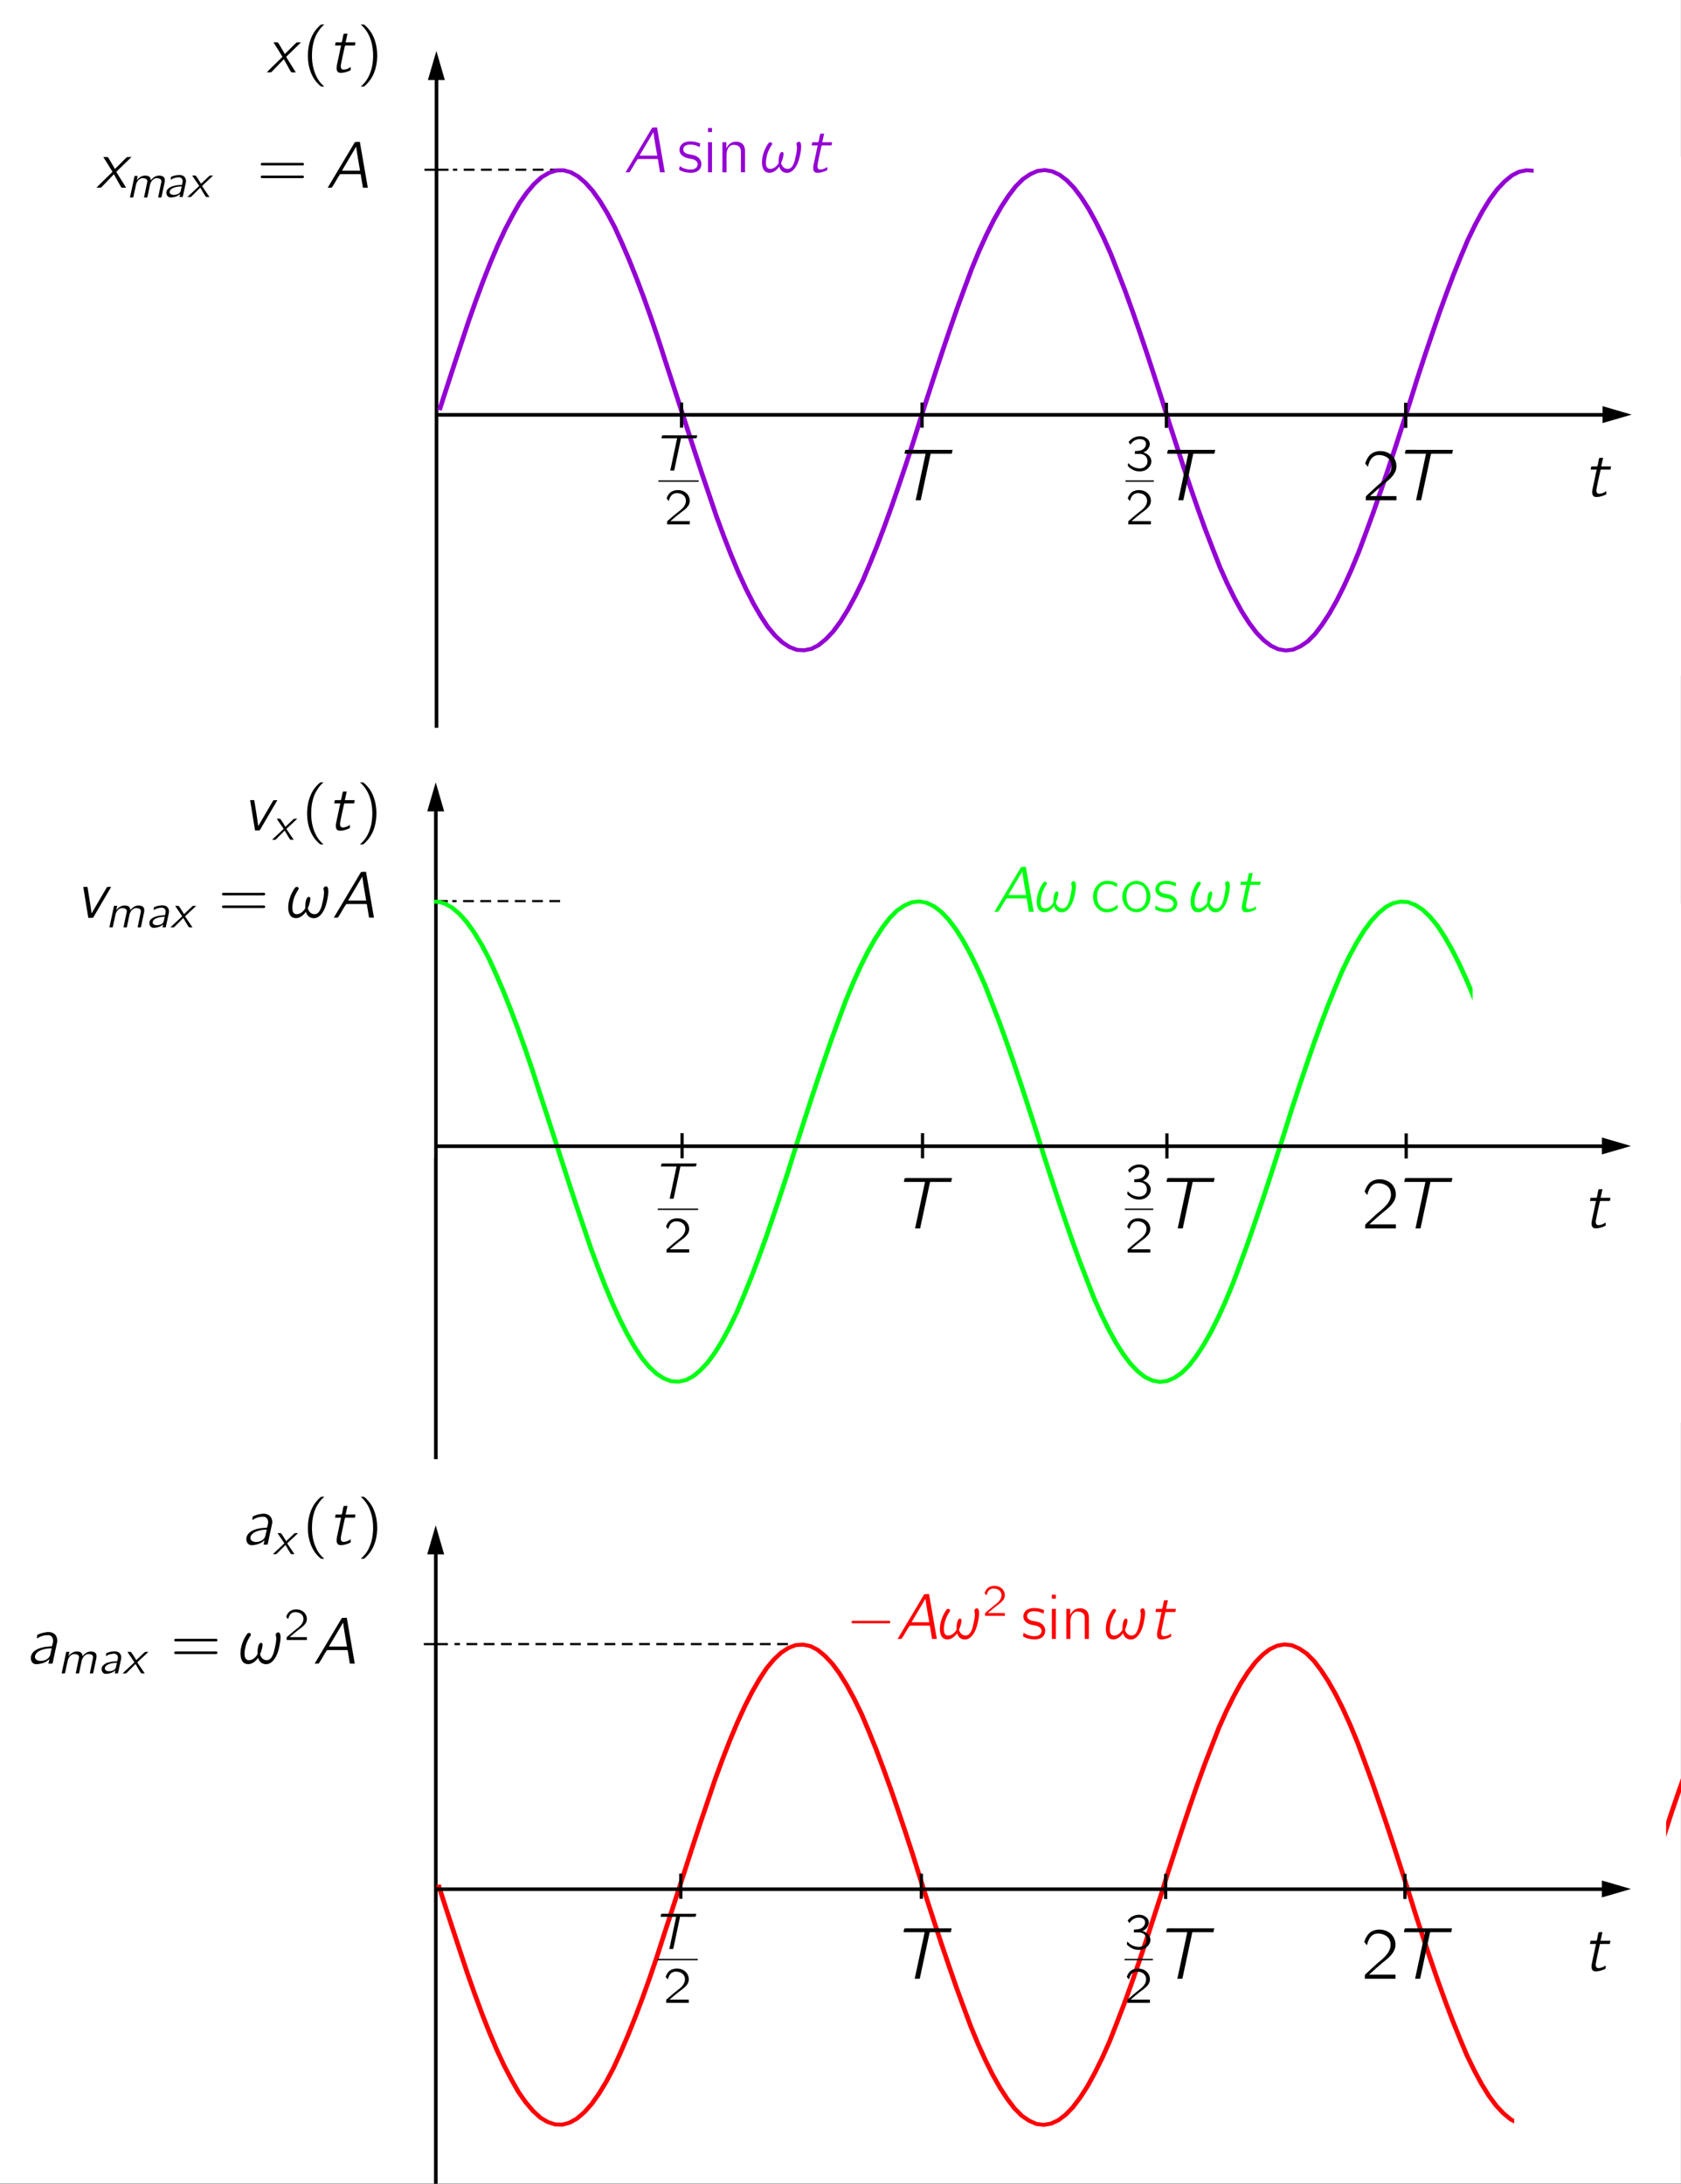 <?xml version="1.0" encoding="UTF-8" standalone="no"?>
<!-- Generator: Adobe Illustrator 23.0.1, SVG Export Plug-In . SVG Version: 6.00 Build 0)  -->
<svg xmlns:inkscape="http://www.inkscape.org/namespaces/inkscape" xmlns:sodipodi="http://sodipodi.sourceforge.net/DTD/sodipodi-0.dtd" xmlns="http://www.w3.org/2000/svg" xmlns:svg="http://www.w3.org/2000/svg" xmlns:rdf="http://www.w3.org/1999/02/22-rdf-syntax-ns#" xmlns:cc="http://creativecommons.org/ns#" xmlns:dc="http://purl.org/dc/elements/1.1/" version="1.1" x="0px" y="0px" viewBox="0 0 779.227 1012.258" xml:space="preserve" id="svg1872" sodipodi:docname="380_rys1_nowy.svg" inkscape:version="1.2 (1:1.2.1+202207142221+cd75a1ee6d)"><rect x="0" y="0" width="779.227" height="1012.258" fill="#333333" stroke="none"/><defs id="defs1876">
	
	
	
	
	
	
	
	
	
	
	
	
	
	
	
	
	
	
	
	
	
	
	
	
	
	
	
	
	
	
	
	
	
	
	
	
	
	
	
	
	
	
	
	
	
	
	
	
	
	
	
	
	
	
	
	
	
	
	
	


    
    
    
    
    
    
    
    
    
    
    
    
    
    
    
    
    
    
    
    
    
    
    
    
    
    
    
    
    
    
    
  
      
    
      
    
      
    
      
    
      
    
      
      
      
    
      
    
      
      
      
    
      
    
      
    
      
    
      
    
      
    
      
    
      
    
      
      
    
      
    
      
    
      
      
      
    
      
    
      
    
      
    
      
      
    
      
    
      
    
      
    
      
    
      
    
      
    
      
    
      
    
        
      
        
      
        
      
        
      
        
      
        
      
        
      
        
      
        
      
        
      
        
      
        
      
        
      
        
      
        
      
        
      
        
      
        
      
        
      
        
      
        
      
        
      
        
      
        
      
        
      
        
      
        
      
        
      
        
      
        
      
        
      
        
      
        
      
        
      
        
      
        
      
        
      
        
      
        
      

    
    
    
    
    
    
    
    
    
    
    
    
    
    
    
    
    
    
    
    
    
  
			
			
		
		
	
		
	
			
			
		
				
			
		
	
			
			
		

    
    
    
    
    
    
    
    
    
    
  
		
	
			
			
		</defs><sodipodi:namedview pagecolor="#ffffff" bordercolor="#666666" borderopacity="1" objecttolerance="10" gridtolerance="10" guidetolerance="10" inkscape:pageopacity="0" inkscape:pageshadow="2" inkscape:window-width="1920" inkscape:window-height="1032" id="namedview1874" showgrid="false" inkscape:zoom="0.63804402" inkscape:cx="308.75613" inkscape:cy="448.24494" inkscape:window-x="0" inkscape:window-y="0" inkscape:window-maximized="1" inkscape:current-layer="svg1872" inkscape:showpageshadow="2" inkscape:pagecheckerboard="0" inkscape:deskcolor="#d1d1d1"/>
<style type="text/css" id="style1489">
	.st0{fill:#FFFFFF;}
	.st1{fill:none;stroke:#000000;stroke-linejoin:round;stroke-miterlimit:10;}
	.st2{fill:none;stroke:#000000;stroke-linecap:square;stroke-miterlimit:10;}
	.st3{fill:none;stroke:#000000;stroke-miterlimit:10;}
	.st4{fill:none;stroke:#000000;stroke-width:2.088;stroke-linecap:square;stroke-miterlimit:10;}
	.st5{fill:none;stroke:#000000;stroke-width:2.088;stroke-linecap:square;stroke-miterlimit:10;}
	.st6{fill:none;stroke:#070707;stroke-width:2;stroke-miterlimit:10;stroke-dasharray:6,6,6;}
	.st7{fill:none;stroke:#E9515D;stroke-width:4;stroke-miterlimit:10;}
</style>

<g id="rysunek" transform="translate(41.435,98.358)">
</g>
<g id="g2925" transform="scale(0.974,1.704)" style="stroke-width:0.776"><path inkscape:connector-curvature="0" id="rect1495" d="M 0,0 H 800 V 594 H 0 Z" style="fill:#ffffff;stroke-width:0.776"/></g><path id="path1499" d="M 153.935,849.258" class="st1" inkscape:connector-curvature="0" style="fill:none;stroke:#000000;stroke-linejoin:round;stroke-miterlimit:10"/><path style="fill:none;stroke:#000000;stroke-width:1.666;stroke-linecap:square;stroke-miterlimit:10;stroke-dasharray:none" d="M 202.335,31.915 V 336.524" id="line1579" inkscape:connector-curvature="0"/><path id="path5283" style="stroke-width:1.767;stroke-linecap:round;paint-order:stroke fill markers" inkscape:transform-center-x="0.0015413682" inkscape:transform-center-y="-2.2431326" transform="matrix(0.504,0.024,-0.012,1,136.94,101.093)" d="m 127.732,-80.546 8.086,13.293 -15.555,0.356 z"/><path style="fill:none;stroke:#000000;stroke-width:1;stroke-linecap:square;stroke-miterlimit:10;stroke-dasharray:4, 4;stroke-dashoffset:0" d="M 259.454,78.677 H 210.452" id="line1593" inkscape:connector-curvature="0"/><path style="fill:none;stroke:#000000;stroke-width:1;stroke-linecap:square;stroke-miterlimit:10" d="m 197.274,78.695 h 10.152" id="line1613" inkscape:connector-curvature="0"/>
<g id="text2303" style="font-style:italic;font-size:21.333px;line-height:1.25;-inkscape-font-specification:'sans-serif Italic';letter-spacing:0px;word-spacing:0px"/>



<g id="g8559" transform="translate(41.435,92.358)"><path style="fill:#000000;fill-opacity:1;stroke:none;stroke-width:1.6" d="m 85.312,-72.746 c 1.389,2.222 2.824,4.445 4.167,6.714 l -0.139,0.185 -5.602,5.463 -1.528,1.574 c 0.648,0 1.389,0 2.037,-0.046 l 0.556,-0.509 5.325,-5.556 c 1.158,1.991 2.222,4.121 3.426,6.065 0.648,0.093 1.389,0.046 2.13,0.046 -0.417,-0.695 -3.889,-6.251 -4.167,-6.667 -0.093,-0.139 -0.278,-0.324 -0.232,-0.509 0.046,-0.232 0.324,-0.37 0.463,-0.556 l 1.296,-1.25 3.611,-3.519 c 0.463,-0.463 1.019,-0.926 1.435,-1.435 -0.695,0 -1.389,0 -2.037,0.046 -1.435,1.296 -2.732,2.732 -4.121,4.074 l -1.343,1.296 -0.787,-1.389 c -0.833,-1.296 -1.528,-2.778 -2.454,-3.982 -0.648,-0.046 -1.343,-0.046 -2.037,-0.046 z m 0,0" id="path217"/><path style="fill:#000000;fill-opacity:1;stroke:none;stroke-width:1.6" d="m 108.896,-52.235 c -0.232,-0.278 -0.556,-0.509 -0.833,-0.741 -0.232,-0.232 -0.417,-0.463 -0.648,-0.695 -2.917,-3.241 -4.491,-8.427 -4.213,-13.983 0.093,-3.01 0.695,-6.065 2.084,-8.797 0.695,-1.204 1.806,-2.917 2.778,-3.797 0.278,-0.232 0.602,-0.463 0.833,-0.741 h -0.972 c -0.185,0 -0.37,0 -0.509,0.046 -0.37,0.185 -1.25,1.065 -1.389,1.204 -2.824,2.824 -4.491,7.084 -4.723,12.084 -0.139,3.565 0.417,7.223 2.037,10.418 0.695,1.389 1.621,2.732 2.778,3.843 0.278,0.278 0.926,0.926 1.296,1.111 0.139,0.046 0.324,0.046 0.509,0.046 z m 0,0" id="path221"/><path style="fill:#000000;fill-opacity:1;stroke:none;stroke-width:1.6" d="m 114.144,-72.746 -0.278,1.482 h 2.824 c -0.232,0.833 -0.37,1.667 -0.556,2.5 l -1.204,5.695 c -0.278,1.111 -0.602,2.732 0,3.75 0.37,0.602 0.972,0.741 1.667,0.741 1.065,0 2.176,-0.278 3.195,-0.648 0.278,-0.093 1.158,-0.463 1.296,-0.648 0.093,-0.093 0.046,-0.278 0.046,-0.37 0,-0.37 -0.046,-0.695 -0.046,-1.065 -0.232,0.139 -0.463,0.324 -0.695,0.463 -0.278,0.185 -0.602,0.324 -0.926,0.463 -0.463,0.139 -1.528,0.463 -2.13,0.232 -0.741,-0.232 -0.833,-1.111 -0.787,-1.806 0.046,-0.648 1.389,-6.991 1.852,-8.89 0.093,-0.324 0.046,-0.417 0.463,-0.417 h 4.213 l 0.278,-1.482 h -4.584 l 0.88,-3.982 c -0.602,0 -1.25,-0.046 -1.759,0.046 -0.463,1.158 -0.463,2.732 -0.926,3.889 l -0.232,0.046 z m 0,0" id="path225"/><path style="fill:#000000;fill-opacity:1;stroke:none;stroke-width:1.6" d="m 125.807,-80.987 c 0.232,0.278 0.509,0.509 0.787,0.741 0.232,0.232 0.463,0.463 0.648,0.695 2.593,2.963 4.074,6.991 4.26,11.899 0.139,3.658 -0.417,7.501 -2.084,10.788 -0.556,1.158 -1.296,2.269 -2.176,3.195 -0.185,0.232 -0.417,0.463 -0.648,0.695 -0.278,0.232 -0.556,0.463 -0.787,0.741 h 0.972 c 0.139,0 0.37,0 0.509,-0.046 0.37,-0.185 1.25,-1.065 1.343,-1.204 2.871,-2.824 4.537,-7.084 4.769,-12.084 0.139,-3.565 -0.463,-7.223 -2.037,-10.418 -0.695,-1.389 -1.667,-2.685 -2.778,-3.843 -0.278,-0.278 -0.926,-0.926 -1.296,-1.111 -0.139,-0.046 -0.37,-0.046 -0.509,-0.046 z m 0,0" id="path229"/></g><g id="g5924" transform="translate(23.967,160.168)" style="fill:#9400d3;fill-opacity:1"><path style="fill:#9400d3;fill-opacity:1;stroke:none;stroke-width:1.6" d="m 266.016,-80.301 c 0.648,0 1.296,0.046 1.852,-0.046 1.389,-1.945 2.408,-4.167 3.75,-6.065 l 0.741,-0.046 h 8.612 l 1.019,6.158 h 2.222 l -3.611,-20.789 c -0.741,0 -1.528,0 -2.222,0.093 l -0.278,0.417 z m 12.918,-18.613 c 0.463,3.704 1.158,7.223 1.759,10.881 h -8.149 l 0.324,-0.648 z m 0,0" id="path237"/><path style="fill:#9400d3;fill-opacity:1;stroke:none;stroke-width:1.6" d="m 291.141,-83.172 c -0.046,0.417 -0.139,0.787 -0.232,1.204 -0.046,0.324 -0.139,0.463 0.185,0.648 1.204,0.695 2.639,1.065 4.306,1.204 1.713,0.139 3.75,-0.093 4.908,-1.528 0.509,-0.556 0.833,-1.482 0.833,-2.408 0,-0.556 -0.046,-1.019 -0.278,-1.528 -0.463,-1.204 -1.574,-2.037 -2.778,-2.5 -0.556,-0.185 -1.204,-0.278 -1.759,-0.417 -1.111,-0.185 -2.361,-0.324 -3.148,-1.25 -0.602,-0.695 -0.556,-1.759 0.046,-2.454 1.065,-1.343 4.074,-1.019 5.649,-0.463 0.556,0.185 0.926,0.463 1.482,0.648 l 0.278,-1.621 c -1.389,-0.602 -2.639,-0.972 -4.537,-0.972 -1.806,0 -3.38,0.463 -4.26,1.574 -0.833,1.019 -1.065,2.5 -0.556,3.704 0.556,1.158 1.713,1.945 2.917,2.315 1.713,0.556 3.704,0.37 4.769,1.713 0.695,0.833 0.602,2.037 -0.139,2.824 -1.435,1.482 -4.584,0.926 -6.389,0.093 -0.463,-0.232 -0.88,-0.556 -1.296,-0.787 z m 0,0" id="path241"/><path style="fill:#9400d3;fill-opacity:1;stroke:none;stroke-width:1.6" d="m 304.227,-100.812 v 1.852 h 1.852 v -1.852 z m 0,6.575 v 13.936 h 1.852 v -13.936 z m 0,0" id="path245"/><path style="fill:#9400d3;fill-opacity:1;stroke:none;stroke-width:1.6" d="m 312.721,-91.32 v -2.917 h -1.806 v 13.936 h 1.898 v -6.482 c 0,-1.482 -0.093,-2.963 0.556,-4.306 0.556,-1.158 1.528,-2.084 3.241,-1.898 0.833,0.093 1.713,0.324 2.222,0.972 0.833,1.019 0.648,2.454 0.648,3.658 v 8.056 h 1.898 v -8.056 c 0,-1.435 0.139,-3.056 -0.556,-4.306 -0.648,-1.065 -1.574,-1.667 -3.148,-1.806 -1.945,-0.139 -3.334,0.648 -4.213,1.898 -0.278,0.37 -0.602,0.787 -0.741,1.25 z m 0,0" id="path249"/><path style="fill:#9400d3;fill-opacity:1;stroke:none;stroke-width:1.6" d="m 337.2,-82.986 c 0.37,0.926 0.509,1.435 1.25,2.084 0.972,0.88 2.408,1.065 3.658,0.648 0.556,-0.232 1.158,-0.602 1.574,-1.019 1.713,-1.667 2.685,-4.26 3.195,-6.899 0.278,-1.482 0.741,-3.426 0.463,-5.093 -0.139,-0.602 -0.278,-1.204 -1.019,-1.204 -0.556,0 -1.019,0.509 -1.111,1.019 0,0.278 0.139,0.602 0.185,0.88 0.278,1.528 -0.278,3.843 -0.509,4.862 -0.324,1.343 -0.556,2.732 -1.204,3.936 -0.463,0.972 -1.25,1.852 -2.361,1.898 -0.278,0 -0.602,0 -0.926,-0.093 -0.926,-0.232 -1.621,-0.972 -2.037,-1.852 -0.093,-0.232 -0.232,-0.509 -0.185,-0.787 0,-0.139 0.046,-0.278 0.093,-0.37 0.463,-0.926 1.111,-3.241 0.972,-4.121 -0.093,-0.37 -0.324,-0.648 -0.741,-0.648 -0.37,0.093 -0.695,0.417 -0.88,0.741 -0.417,0.833 -0.648,2.454 -0.648,3.519 0,0.602 0.093,0.833 -0.232,1.296 -0.787,1.204 -2.222,2.454 -3.843,2.315 -0.185,0 -0.417,-0.046 -0.602,-0.139 -1.111,-0.463 -1.204,-1.898 -1.204,-2.917 0,-0.695 0.093,-1.389 0.232,-2.037 0.324,-2.084 1.019,-3.611 1.991,-5.278 0.232,-0.324 0.648,-0.787 0.648,-1.25 0,-0.648 -0.741,-0.88 -1.25,-0.648 -0.37,0.185 -0.556,0.509 -0.787,0.833 -1.435,2.222 -2.685,5.232 -2.685,8.427 0,1.945 0.602,4.167 2.361,4.63 1.852,0.648 3.704,-0.417 4.908,-1.759 0.278,-0.278 0.556,-0.602 0.695,-0.972 z m 0,0" id="path253"/><path style="fill:#9400d3;fill-opacity:1;stroke:none;stroke-width:1.6" d="m 352.551,-94.237 -0.278,1.482 h 2.824 c -0.232,0.833 -0.37,1.667 -0.556,2.5 l -1.204,5.695 c -0.278,1.111 -0.602,2.732 0,3.75 0.37,0.602 0.972,0.741 1.667,0.741 1.065,0 2.176,-0.278 3.195,-0.648 0.278,-0.093 1.158,-0.463 1.296,-0.648 0.093,-0.093 0.046,-0.278 0.046,-0.37 0,-0.37 -0.046,-0.695 -0.046,-1.065 -0.232,0.139 -0.463,0.324 -0.695,0.463 -0.278,0.185 -0.602,0.324 -0.926,0.463 -0.463,0.139 -1.528,0.463 -2.13,0.232 -0.741,-0.232 -0.833,-1.111 -0.787,-1.806 0.046,-0.648 1.389,-6.991 1.852,-8.89 0.093,-0.324 0.046,-0.417 0.463,-0.417 h 4.213 l 0.278,-1.482 h -4.584 l 0.88,-3.982 c -0.602,0 -1.25,-0.046 -1.759,0.046 -0.463,1.158 -0.463,2.732 -0.926,3.889 l -0.232,0.046 z m 0,0" id="path257"/></g><g id="g3039" transform="translate(-101.895,109.559)"><g style="fill:#000000;fill-opacity:1;stroke-width:0.528" id="g50" transform="matrix(3.029,0,0,3.029,-164.559,413.336)">
      <g id="use48" transform="translate(91.925,81.963)" style="stroke-width:0.528">
        <path style="stroke:none;stroke-width:0.528" d="m 1.688,-3.844 c 0.156,-0.078 0.297,-0.172 0.453,-0.25 C 2.5,-4.25 2.875,-4.359 3.266,-4.359 c 0.125,0 0.25,0 0.359,0.016 0.359,0.109 0.547,0.484 0.547,0.859 0,0.219 -0.109,0.531 -0.141,0.688 0,0.078 -0.031,0.156 -0.109,0.156 h -0.156 c -0.234,0.016 -0.469,0.031 -0.703,0.062 -0.859,0.125 -1.812,0.438 -2.172,1.156 -0.234,0.453 -0.172,1.188 0.344,1.438 0.281,0.094 0.453,0.078 0.828,0.031 0.562,-0.094 1.141,-0.312 1.547,-0.75 L 3.453,0 h 0.469 c 0.094,0 0.188,0.016 0.188,-0.109 C 4.156,-0.297 4.312,-1.062 4.312,-1.094 4.359,-1.328 4.781,-3.266 4.812,-3.406 4.828,-3.797 4.719,-4.203 4.438,-4.484 4.219,-4.688 3.922,-4.797 3.625,-4.828 3.047,-4.875 2.25,-4.641 1.938,-4.484 c -0.047,0.016 -0.141,0.031 -0.172,0.094 -0.031,0.031 -0.031,0.109 -0.031,0.156 -0.016,0.125 -0.047,0.25 -0.047,0.391 z m 2.266,1.5 -0.156,0.688 c -0.047,0.25 -0.094,0.484 -0.266,0.703 -0.328,0.406 -0.922,0.578 -1.438,0.531 -0.25,-0.031 -0.531,-0.141 -0.641,-0.375 -0.188,-0.344 0.078,-0.75 0.344,-0.969 0.5,-0.391 1.359,-0.578 2.156,-0.578 z m 0,0" id="path137"/>
      </g>
    </g><g style="fill:#000000;fill-opacity:1;stroke-width:0.528" id="g54" transform="matrix(3.029,0,0,3.029,-164.559,413.336)">
      <g id="use52" transform="translate(96.824,83.457)" style="stroke-width:0.528">
        <path style="stroke:none;stroke-width:0.528" d="M 1.625,-2.625 C 1.672,-2.844 1.719,-3.062 1.766,-3.297 H 1.281 L 0.578,0 H 0.938 C 1.016,0 1.094,0.016 1.094,-0.062 1.109,-0.125 1.219,-0.578 1.25,-0.781 1.297,-1 1.484,-1.875 1.531,-2.047 1.609,-2.312 1.75,-2.562 1.953,-2.734 2.094,-2.844 2.266,-2.938 2.438,-2.953 2.766,-2.969 3.062,-2.906 3.188,-2.688 3.297,-2.484 3.203,-2.25 3.156,-2.047 L 2.734,0 H 3.094 C 3.156,0 3.25,0.016 3.25,-0.062 3.266,-0.125 3.359,-0.578 3.406,-0.781 3.453,-1 3.625,-1.875 3.672,-2.047 3.766,-2.312 3.906,-2.562 4.109,-2.734 4.25,-2.844 4.406,-2.938 4.578,-2.953 4.906,-2.969 5.219,-2.906 5.344,-2.688 5.438,-2.484 5.359,-2.25 5.312,-2.047 L 4.891,0 H 5.25 c 0.078,0 0.156,0.016 0.156,-0.078 0.047,-0.141 0.141,-0.656 0.141,-0.656 L 5.859,-2.188 C 5.922,-2.453 5.969,-2.781 5.812,-3.031 5.688,-3.25 5.422,-3.312 5.188,-3.344 4.688,-3.391 4.312,-3.172 4.062,-2.938 3.953,-2.844 3.828,-2.734 3.766,-2.594 3.75,-2.656 3.766,-2.703 3.75,-2.766 3.75,-2.891 3.688,-3.031 3.609,-3.125 3.453,-3.281 3.234,-3.328 3.031,-3.344 2.531,-3.391 2.172,-3.172 1.922,-2.953 1.812,-2.859 1.703,-2.75 1.625,-2.625 Z m 0,0" id="path141"/>
      </g>
    </g><g style="fill:#000000;fill-opacity:1;stroke-width:0.528" id="g58" transform="matrix(3.029,0,0,3.029,-164.559,413.336)">
      <g id="use56" transform="translate(102.972,83.457)" style="stroke-width:0.528">
        <path style="stroke:none;stroke-width:0.528" d="m 1.203,-2.641 c 0.266,-0.141 0.406,-0.25 0.75,-0.312 0.125,-0.031 0.438,-0.078 0.578,-0.062 0.234,0.031 0.422,0.172 0.484,0.406 0.078,0.25 -0.047,0.5 -0.078,0.75 -0.609,0 -1.281,0.109 -1.75,0.328 -0.25,0.141 -0.516,0.344 -0.609,0.625 C 0.469,-0.5 0.641,0 1.109,0.062 1.75,0.094 2.328,-0.156 2.656,-0.469 L 2.562,0 H 2.922 C 3,0 3.062,0.016 3.062,-0.078 3.078,-0.125 3.219,-0.781 3.219,-0.781 L 3.453,-1.875 c 0.031,-0.172 0.094,-0.344 0.094,-0.516 0.031,-0.312 -0.109,-0.594 -0.312,-0.766 -0.25,-0.203 -0.562,-0.234 -0.875,-0.203 -0.219,0 -0.438,0.047 -0.656,0.109 -0.062,0.016 -0.391,0.125 -0.438,0.172 -0.016,0.031 -0.062,0.328 -0.062,0.438 z m 1.688,1.016 c -0.016,0.141 -0.062,0.281 -0.094,0.422 -0.031,0.172 -0.062,0.359 -0.172,0.5 -0.078,0.109 -0.203,0.188 -0.328,0.25 C 1.938,-0.297 1.375,-0.25 1.125,-0.531 0.984,-0.688 1.047,-0.938 1.172,-1.094 1.406,-1.359 1.766,-1.469 2.094,-1.547 2.359,-1.594 2.625,-1.625 2.891,-1.625 Z m 0,0" id="path145"/>
      </g>
    </g><g style="fill:#000000;fill-opacity:1;stroke-width:0.528" id="g62" transform="matrix(3.029,0,0,3.029,-164.559,413.336)">
      <g id="use60" transform="translate(106.727,83.457)" style="stroke-width:0.528">
        <path style="stroke:none;stroke-width:0.528" d="m 0.75,-3.297 c 0.078,0.156 0.172,0.281 0.266,0.422 0.062,0.078 0.672,1 0.703,1.031 0.016,0.031 0.078,0.094 0.078,0.141 0,0.047 -0.078,0.094 -0.109,0.125 C 1.375,-1.297 0.047,-0.047 0,0 0.188,0 0.375,0 0.531,0 L 0.688,-0.141 1.984,-1.438 C 2.266,-0.953 2.531,-0.469 2.844,-0.016 3.016,0 3.203,0 3.391,0 3.297,-0.141 2.359,-1.531 2.328,-1.562 2.312,-1.609 2.266,-1.656 2.266,-1.688 2.281,-1.734 2.344,-1.781 2.375,-1.812 2.484,-1.922 2.594,-2.016 2.703,-2.125 c 0.109,-0.094 1.219,-1.125 1.25,-1.172 -0.188,0 -0.359,0 -0.531,0.016 -0.453,0.406 -0.875,0.844 -1.328,1.25 -0.266,-0.422 -0.516,-0.859 -0.812,-1.25 C 1.109,-3.297 0.922,-3.297 0.75,-3.297 Z m 0,0" id="path149"/>
      </g>
    </g><g style="fill:#000000;fill-opacity:1;stroke-width:0.528" id="g66" transform="matrix(3.029,0,0,3.029,-164.559,413.336)">
      <g id="use64" transform="translate(114.065,81.963)" style="stroke-width:0.528">
        <path style="stroke:none;stroke-width:0.528" d="m 0.703,-3.781 c -0.188,0.047 -0.188,0.328 0.031,0.375 0.047,0.016 0.125,0 0.188,0 H 6.906 c 0.078,0 0.156,0 0.219,-0.047 0.125,-0.109 0.047,-0.328 -0.109,-0.344 -0.141,-0.016 -0.281,0 -0.422,0 H 0.875 c -0.047,0 -0.125,-0.016 -0.172,0.016 z M 0.594,-1.766 c -0.078,0.109 0,0.266 0.109,0.297 0.062,0.016 0.125,0 0.188,0 h 6.031 c 0.078,0 0.141,0 0.203,-0.062 C 7.25,-1.641 7.172,-1.844 7,-1.859 c -0.141,-0.016 -0.281,0 -0.422,0 h -5.688 C 0.75,-1.859 0.656,-1.875 0.594,-1.766 Z m 0,0" id="path153"/>
      </g>
    </g><g style="fill:#000000;fill-opacity:1;stroke-width:0.528" id="g70" transform="matrix(3.029,0,0,3.029,-164.559,413.336)">
      <g id="use68" transform="translate(124.581,81.963)" style="stroke-width:0.528">
        <path style="stroke:none;stroke-width:0.528" d="M 2.875,-0.906 C 3,-0.594 3.047,-0.422 3.297,-0.203 3.625,0.094 4.109,0.156 4.531,0.016 4.719,-0.062 4.922,-0.188 5.062,-0.328 c 0.578,-0.562 0.906,-1.438 1.078,-2.328 0.094,-0.5 0.25,-1.156 0.156,-1.719 C 6.25,-4.578 6.203,-4.781 5.953,-4.781 c -0.188,0 -0.344,0.172 -0.375,0.344 0,0.094 0.047,0.203 0.062,0.297 C 5.734,-3.625 5.547,-2.844 5.469,-2.5 c -0.109,0.453 -0.188,0.922 -0.406,1.328 -0.156,0.328 -0.422,0.625 -0.797,0.641 -0.094,0 -0.203,0 -0.312,-0.031 -0.312,-0.078 -0.547,-0.328 -0.688,-0.625 -0.031,-0.078 -0.078,-0.172 -0.062,-0.266 0,-0.047 0.016,-0.094 0.031,-0.125 0.156,-0.312 0.375,-1.094 0.328,-1.391 -0.031,-0.125 -0.109,-0.219 -0.25,-0.219 -0.125,0.031 -0.234,0.141 -0.297,0.25 -0.141,0.281 -0.219,0.828 -0.219,1.188 0,0.203 0.031,0.281 -0.078,0.438 -0.266,0.406 -0.75,0.828 -1.297,0.781 -0.062,0 -0.141,-0.016 -0.203,-0.047 C 0.844,-0.734 0.812,-1.219 0.812,-1.562 0.812,-1.797 0.844,-2.031 0.891,-2.25 1,-2.953 1.234,-3.469 1.562,-4.031 c 0.078,-0.109 0.219,-0.266 0.219,-0.422 0,-0.219 -0.25,-0.297 -0.422,-0.219 -0.125,0.062 -0.188,0.172 -0.266,0.281 -0.484,0.75 -0.906,1.766 -0.906,2.844 0,0.656 0.203,1.406 0.797,1.562 0.625,0.219 1.25,-0.141 1.656,-0.594 0.094,-0.094 0.188,-0.203 0.234,-0.328 z m 0,0" id="path157"/>
      </g>
    </g><g style="fill:#000000;fill-opacity:1;stroke-width:0.528" id="g74" transform="matrix(3.029,0,0,3.029,-164.559,413.336)">
      <g id="use72" transform="translate(131.444,78.348)" style="stroke-width:0.528">
        <path style="stroke:none;stroke-width:0.528" d="m 0.625,-3.203 c 0.109,-0.406 0.281,-0.844 0.719,-1 0.156,-0.062 0.328,-0.078 0.516,-0.062 0.359,0.031 0.719,0.172 0.938,0.484 0.141,0.203 0.188,0.453 0.156,0.703 C 2.875,-2.406 2.281,-1.984 1.797,-1.609 1.406,-1.312 0.594,-0.594 0.594,-0.594 l -0.141,0.109 c -0.062,0.078 -0.062,0.062 -0.062,0.219 V 0 h 3.094 V -0.438 H 0.844 c 0.266,-0.234 1.062,-0.906 1.297,-1.078 0.438,-0.328 0.922,-0.641 1.203,-1.125 0.297,-0.562 0.109,-1.281 -0.375,-1.672 -0.531,-0.453 -1.5,-0.516 -2.094,-0.078 -0.219,0.156 -0.375,0.406 -0.484,0.656 -0.016,0.062 -0.062,0.125 -0.062,0.188 0.016,0.031 0.062,0.062 0.078,0.109 0.062,0.078 0.141,0.172 0.219,0.234 z m 0,0" id="path161"/>
      </g>
    </g><g style="fill:#000000;fill-opacity:1;stroke-width:0.528" id="g78" transform="matrix(3.029,0,0,3.029,-164.559,413.336)">
      <g id="use76" transform="translate(135.821,81.963)" style="stroke-width:0.528">
        <path style="stroke:none;stroke-width:0.528" d="m 0.297,0 c 0.219,0 0.438,0.016 0.625,-0.016 0.469,-0.656 0.812,-1.406 1.266,-2.047 l 0.25,-0.016 H 5.344 L 5.688,0 h 0.75 L 5.219,-7.016 c -0.25,0 -0.516,0 -0.75,0.031 L 4.375,-6.844 Z M 4.656,-6.281 c 0.156,1.25 0.391,2.438 0.594,3.672 H 2.5 l 0.109,-0.219 z m 0,0" id="path165"/>
      </g>
    </g></g><g id="g2990" transform="translate(-381.691,-574.583)"><g style="fill:#000000;fill-opacity:1;stroke-width:0.528" id="g90-3" transform="matrix(3.029,0,0,3.029,-17.106,413.122)">
      <g id="use88-6" transform="translate(156.573,83.457)" style="stroke-width:0.528">
        <path style="stroke:none;stroke-width:0.528" d="m 1.203,-2.641 c 0.266,-0.141 0.406,-0.25 0.75,-0.312 0.125,-0.031 0.438,-0.078 0.578,-0.062 0.234,0.031 0.422,0.172 0.484,0.406 0.078,0.25 -0.047,0.5 -0.078,0.75 -0.609,0 -1.281,0.109 -1.75,0.328 -0.25,0.141 -0.516,0.344 -0.609,0.625 C 0.469,-0.5 0.641,0 1.109,0.062 1.75,0.094 2.328,-0.156 2.656,-0.469 L 2.562,0 H 2.922 C 3,0 3.062,0.016 3.062,-0.078 3.078,-0.125 3.219,-0.781 3.219,-0.781 L 3.453,-1.875 c 0.031,-0.172 0.094,-0.344 0.094,-0.516 0.031,-0.312 -0.109,-0.594 -0.312,-0.766 -0.25,-0.203 -0.562,-0.234 -0.875,-0.203 -0.219,0 -0.438,0.047 -0.656,0.109 -0.062,0.016 -0.391,0.125 -0.438,0.172 -0.016,0.031 -0.062,0.328 -0.062,0.438 z m 1.688,1.016 c -0.016,0.141 -0.062,0.281 -0.094,0.422 -0.031,0.172 -0.062,0.359 -0.172,0.5 -0.078,0.109 -0.203,0.188 -0.328,0.25 C 1.938,-0.297 1.375,-0.25 1.125,-0.531 0.984,-0.688 1.047,-0.938 1.172,-1.094 1.406,-1.359 1.766,-1.469 2.094,-1.547 2.359,-1.594 2.625,-1.625 2.891,-1.625 Z m 0,0" id="path177-7"/>
      </g>
    </g><g style="fill:#000000;fill-opacity:1;stroke-width:0.528" id="g94-5" transform="matrix(3.029,0,0,3.029,-17.106,413.122)">
      <g id="use92-3" transform="translate(160.328,83.457)" style="stroke-width:0.528">
        <path style="stroke:none;stroke-width:0.528" d="m 0.75,-3.297 c 0.078,0.156 0.172,0.281 0.266,0.422 0.062,0.078 0.672,1 0.703,1.031 0.016,0.031 0.078,0.094 0.078,0.141 0,0.047 -0.078,0.094 -0.109,0.125 C 1.375,-1.297 0.047,-0.047 0,0 0.188,0 0.375,0 0.531,0 L 0.688,-0.141 1.984,-1.438 C 2.266,-0.953 2.531,-0.469 2.844,-0.016 3.016,0 3.203,0 3.391,0 3.297,-0.141 2.359,-1.531 2.328,-1.562 2.312,-1.609 2.266,-1.656 2.266,-1.688 2.281,-1.734 2.344,-1.781 2.375,-1.812 2.484,-1.922 2.594,-2.016 2.703,-2.125 c 0.109,-0.094 1.219,-1.125 1.25,-1.172 -0.188,0 -0.359,0 -0.531,0.016 -0.453,0.406 -0.875,0.844 -1.328,1.25 -0.266,-0.422 -0.516,-0.859 -0.812,-1.25 C 1.109,-3.297 0.922,-3.297 0.75,-3.297 Z m 0,0" id="path181-5"/>
      </g>
    </g><g style="fill:#000000;fill-opacity:1;stroke-width:0.528" id="g110" transform="matrix(3.029,0,0,3.029,-164.559,413.336)">
      <g id="use108" transform="translate(195.083,81.963)" style="stroke-width:0.528">
        <path style="stroke:none;stroke-width:0.528" d="m 1.062,-4.703 c 0.469,0.75 0.953,1.5 1.406,2.266 L 2.422,-2.375 0.531,-0.531 0.016,0 c 0.219,0 0.469,0 0.688,-0.016 L 0.891,-0.188 2.688,-2.062 c 0.391,0.672 0.75,1.391 1.156,2.047 C 4.062,0.016 4.312,0 4.562,0 4.422,-0.234 3.25,-2.109 3.156,-2.25 3.125,-2.297 3.062,-2.359 3.078,-2.422 3.094,-2.5 3.188,-2.547 3.234,-2.609 l 0.438,-0.422 1.219,-1.188 c 0.156,-0.156 0.344,-0.312 0.484,-0.484 -0.234,0 -0.469,0 -0.688,0.016 -0.484,0.438 -0.922,0.922 -1.391,1.375 L 2.844,-2.875 2.578,-3.344 C 2.297,-3.781 2.062,-4.281 1.75,-4.688 1.531,-4.703 1.297,-4.703 1.062,-4.703 Z m 0,0" id="path197"/>
      </g>
    </g><g style="fill:#000000;fill-opacity:1;stroke-width:0.528" id="g114" transform="matrix(3.029,0,0,3.029,-164.559,413.336)">
      <g id="use112" transform="translate(199.649,83.457)" style="stroke-width:0.528">
        <path style="stroke:none;stroke-width:0.528" d="M 1.625,-2.625 C 1.672,-2.844 1.719,-3.062 1.766,-3.297 H 1.281 L 0.578,0 H 0.938 C 1.016,0 1.094,0.016 1.094,-0.062 1.109,-0.125 1.219,-0.578 1.25,-0.781 1.297,-1 1.484,-1.875 1.531,-2.047 1.609,-2.312 1.75,-2.562 1.953,-2.734 2.094,-2.844 2.266,-2.938 2.438,-2.953 2.766,-2.969 3.062,-2.906 3.188,-2.688 3.297,-2.484 3.203,-2.25 3.156,-2.047 L 2.734,0 H 3.094 C 3.156,0 3.25,0.016 3.25,-0.062 3.266,-0.125 3.359,-0.578 3.406,-0.781 3.453,-1 3.625,-1.875 3.672,-2.047 3.766,-2.312 3.906,-2.562 4.109,-2.734 4.25,-2.844 4.406,-2.938 4.578,-2.953 4.906,-2.969 5.219,-2.906 5.344,-2.688 5.438,-2.484 5.359,-2.25 5.312,-2.047 L 4.891,0 H 5.25 c 0.078,0 0.156,0.016 0.156,-0.078 0.047,-0.141 0.141,-0.656 0.141,-0.656 L 5.859,-2.188 C 5.922,-2.453 5.969,-2.781 5.812,-3.031 5.688,-3.25 5.422,-3.312 5.188,-3.344 4.688,-3.391 4.312,-3.172 4.062,-2.938 3.953,-2.844 3.828,-2.734 3.766,-2.594 3.75,-2.656 3.766,-2.703 3.75,-2.766 3.75,-2.891 3.688,-3.031 3.609,-3.125 3.453,-3.281 3.234,-3.328 3.031,-3.344 2.531,-3.391 2.172,-3.172 1.922,-2.953 1.812,-2.859 1.703,-2.75 1.625,-2.625 Z m 0,0" id="path201"/>
      </g>
    </g><g style="fill:#000000;fill-opacity:1;stroke-width:0.528" id="g126" transform="matrix(3.029,0,0,3.029,-164.559,413.336)">
      <g id="use124" transform="translate(219.675,81.963)" style="stroke-width:0.528">
        <path style="stroke:none;stroke-width:0.528" d="m 0.703,-3.781 c -0.188,0.047 -0.188,0.328 0.031,0.375 0.047,0.016 0.125,0 0.188,0 H 6.906 c 0.078,0 0.156,0 0.219,-0.047 0.125,-0.109 0.047,-0.328 -0.109,-0.344 -0.141,-0.016 -0.281,0 -0.422,0 H 0.875 c -0.047,0 -0.125,-0.016 -0.172,0.016 z M 0.594,-1.766 c -0.078,0.109 0,0.266 0.109,0.297 0.062,0.016 0.125,0 0.188,0 h 6.031 c 0.078,0 0.141,0 0.203,-0.062 C 7.25,-1.641 7.172,-1.844 7,-1.859 c -0.141,-0.016 -0.281,0 -0.422,0 h -5.688 C 0.75,-1.859 0.656,-1.875 0.594,-1.766 Z m 0,0" id="path213"/>
      </g>
    </g><g style="fill:#000000;fill-opacity:1;stroke-width:0.528" id="g130" transform="matrix(3.029,0,0,3.029,-164.559,413.336)">
      <g id="use128" transform="translate(230.191,81.963)" style="stroke-width:0.528">
        <path style="stroke:none;stroke-width:0.528" d="m 0.297,0 c 0.219,0 0.438,0.016 0.625,-0.016 0.469,-0.656 0.812,-1.406 1.266,-2.047 l 0.25,-0.016 H 5.344 L 5.688,0 h 0.75 L 5.219,-7.016 c -0.25,0 -0.516,0 -0.75,0.031 L 4.375,-6.844 Z M 4.656,-6.281 c 0.156,1.25 0.391,2.438 0.594,3.672 H 2.5 l 0.109,-0.219 z m 0,0" id="path2725"/>
      </g>
    </g></g><g id="g8609" transform="translate(-44.43,-364.69)"><path style="fill:#000000;fill-opacity:1;stroke:none;stroke-width:1.6" d="m 161.377,1069.293 c 0.463,-0.232 0.88,-0.509 1.343,-0.741 1.065,-0.463 2.176,-0.787 3.334,-0.787 0.37,0 0.741,0 1.065,0.046 1.065,0.324 1.621,1.435 1.621,2.546 0,0.648 -0.324,1.574 -0.417,2.037 0,0.232 -0.093,0.463 -0.324,0.463 h -0.463 c -0.695,0.046 -1.389,0.093 -2.084,0.185 -2.547,0.37 -5.371,1.296 -6.436,3.426 -0.695,1.343 -0.509,3.519 1.019,4.26 0.833,0.278 1.343,0.232 2.454,0.093 1.667,-0.278 3.38,-0.926 4.584,-2.222 l -0.463,2.083 h 1.389 c 0.278,0 0.556,0.046 0.556,-0.324 0.139,-0.556 0.602,-2.824 0.602,-2.917 0.139,-0.695 1.389,-6.436 1.482,-6.853 0.046,-1.157 -0.278,-2.361 -1.111,-3.195 -0.648,-0.602 -1.528,-0.926 -2.408,-1.019 -1.713,-0.139 -4.074,0.556 -5,1.019 -0.139,0.046 -0.417,0.093 -0.509,0.278 -0.093,0.093 -0.093,0.324 -0.093,0.463 -0.046,0.37 -0.139,0.741 -0.139,1.157 z m 6.714,4.445 -0.463,2.037 c -0.139,0.741 -0.278,1.435 -0.787,2.083 -0.972,1.204 -2.732,1.713 -4.26,1.574 -0.741,-0.093 -1.574,-0.417 -1.898,-1.111 -0.556,-1.019 0.232,-2.223 1.019,-2.871 1.482,-1.157 4.028,-1.713 6.389,-1.713 z m 0,0" id="path313"/><path style="fill:#000000;fill-opacity:1;stroke:none;stroke-width:1.6" d="m 173.113,1075.34 c 0.232,0.463 0.509,0.834 0.787,1.25 0.185,0.232 1.991,2.963 2.084,3.056 0.046,0.093 0.232,0.278 0.232,0.417 0,0.139 -0.232,0.278 -0.324,0.37 -0.926,0.833 -4.862,4.537 -5,4.676 0.556,0 1.111,0 1.574,0 l 0.463,-0.417 3.843,-3.843 c 0.833,1.435 1.621,2.871 2.547,4.213 0.509,0.046 1.065,0.046 1.621,0.046 -0.278,-0.417 -3.056,-4.537 -3.148,-4.63 -0.046,-0.139 -0.185,-0.278 -0.185,-0.37 0.046,-0.139 0.232,-0.278 0.324,-0.37 0.324,-0.324 0.648,-0.602 0.972,-0.926 0.324,-0.278 3.611,-3.334 3.704,-3.473 -0.556,0 -1.065,0 -1.574,0.046 -1.343,1.204 -2.593,2.5 -3.936,3.704 -0.787,-1.25 -1.528,-2.546 -2.408,-3.704 -0.509,-0.046 -1.065,-0.046 -1.574,-0.046 z m 0,0" id="path317"/><path style="fill:#000000;fill-opacity:1;stroke:none;stroke-width:1.6" d="m 194.764,1087.257 c -0.232,-0.278 -0.556,-0.509 -0.833,-0.741 -0.232,-0.232 -0.417,-0.463 -0.648,-0.695 -2.917,-3.241 -4.491,-8.427 -4.213,-13.983 0.093,-3.01 0.695,-6.065 2.084,-8.797 0.695,-1.204 1.806,-2.917 2.778,-3.797 0.278,-0.232 0.602,-0.463 0.833,-0.741 h -0.972 c -0.185,0 -0.37,0 -0.509,0.046 -0.37,0.185 -1.25,1.065 -1.389,1.204 -2.824,2.824 -4.491,7.084 -4.723,12.085 -0.139,3.565 0.417,7.223 2.037,10.418 0.695,1.389 1.621,2.732 2.778,3.843 0.278,0.278 0.926,0.926 1.296,1.111 0.139,0.046 0.324,0.046 0.509,0.046 z m 0,0" id="path321"/><path style="fill:#000000;fill-opacity:1;stroke:none;stroke-width:1.6" d="m 200.012,1066.746 -0.278,1.482 h 2.824 c -0.232,0.833 -0.37,1.667 -0.556,2.5 l -1.204,5.695 c -0.278,1.111 -0.602,2.732 0,3.75 0.37,0.602 0.972,0.741 1.667,0.741 1.065,0 2.176,-0.278 3.195,-0.648 0.278,-0.093 1.158,-0.463 1.296,-0.648 0.093,-0.093 0.046,-0.278 0.046,-0.37 0,-0.37 -0.046,-0.695 -0.046,-1.065 -0.232,0.139 -0.463,0.324 -0.695,0.463 -0.278,0.185 -0.602,0.324 -0.926,0.463 -0.463,0.139 -1.528,0.463 -2.13,0.232 -0.741,-0.232 -0.833,-1.111 -0.787,-1.806 0.046,-0.648 1.389,-6.991 1.852,-8.89 0.093,-0.324 0.046,-0.417 0.463,-0.417 h 4.213 l 0.278,-1.482 h -4.584 l 0.88,-3.982 c -0.602,0 -1.25,-0.046 -1.759,0.046 -0.463,1.158 -0.463,2.732 -0.926,3.889 l -0.232,0.046 z m 0,0" id="path325"/><path style="fill:#000000;fill-opacity:1;stroke:none;stroke-width:1.6" d="m 211.674,1058.505 c 0.232,0.278 0.509,0.509 0.787,0.741 0.232,0.232 0.463,0.463 0.648,0.695 2.593,2.963 4.074,6.991 4.26,11.899 0.139,3.658 -0.417,7.501 -2.084,10.788 -0.556,1.157 -1.296,2.269 -2.176,3.195 -0.185,0.232 -0.417,0.463 -0.648,0.695 -0.278,0.232 -0.556,0.463 -0.787,0.741 h 0.972 c 0.139,0 0.37,0 0.509,-0.046 0.37,-0.185 1.25,-1.065 1.343,-1.204 2.871,-2.824 4.537,-7.084 4.769,-12.085 0.139,-3.565 -0.463,-7.223 -2.037,-10.418 -0.695,-1.389 -1.667,-2.685 -2.778,-3.843 -0.278,-0.278 -0.926,-0.926 -1.296,-1.111 -0.139,-0.046 -0.37,-0.046 -0.509,-0.046 z m 0,0" id="path329"/></g><g id="g8602" transform="translate(24.771,80.5)"><path style="fill:#ff0000;fill-opacity:1;stroke:none;stroke-width:1.6" d="m 370.379,670.827 c -0.556,0.185 -0.602,0.972 0,1.157 0.139,0.046 0.324,0 0.463,0 h 15.742 c 0.324,0 0.926,0.139 1.204,-0.185 0.324,-0.324 0.139,-0.88 -0.324,-0.972 -0.37,-0.046 -0.787,0 -1.111,0 h -15.511 c -0.139,0 -0.324,-0.046 -0.463,0 z m 0,0" id="path337"/><path style="fill:#ff0000;fill-opacity:1;stroke:none;stroke-width:1.6" d="m 391.304,679.207 c 0.648,0 1.296,0.046 1.852,-0.046 1.389,-1.945 2.408,-4.167 3.75,-6.065 l 0.741,-0.046 h 8.612 l 1.019,6.158 h 2.222 l -3.611,-20.789 c -0.741,0 -1.528,0 -2.222,0.093 l -0.278,0.417 z m 12.918,-18.613 c 0.463,3.704 1.158,7.223 1.759,10.881 h -8.149 l 0.324,-0.648 z m 0,0" id="path341"/><path style="fill:#ff0000;fill-opacity:1;stroke:none;stroke-width:1.6" d="m 418.871,676.522 c 0.37,0.926 0.509,1.435 1.25,2.083 0.972,0.88 2.408,1.065 3.658,0.648 0.556,-0.232 1.158,-0.602 1.574,-1.019 1.713,-1.667 2.685,-4.26 3.195,-6.899 0.278,-1.482 0.741,-3.426 0.463,-5.093 -0.139,-0.602 -0.278,-1.204 -1.019,-1.204 -0.556,0 -1.019,0.509 -1.111,1.019 0,0.278 0.139,0.602 0.185,0.88 0.278,1.528 -0.278,3.843 -0.509,4.862 -0.324,1.343 -0.556,2.732 -1.204,3.936 -0.463,0.972 -1.25,1.852 -2.361,1.898 -0.278,0 -0.602,0 -0.926,-0.093 -0.926,-0.232 -1.621,-0.972 -2.037,-1.852 -0.093,-0.232 -0.232,-0.509 -0.185,-0.787 0,-0.139 0.046,-0.278 0.093,-0.37 0.463,-0.926 1.111,-3.241 0.972,-4.121 -0.093,-0.37 -0.324,-0.648 -0.741,-0.648 -0.37,0.093 -0.695,0.417 -0.88,0.741 -0.417,0.833 -0.648,2.454 -0.648,3.519 0,0.602 0.093,0.833 -0.232,1.296 -0.787,1.204 -2.222,2.454 -3.843,2.315 -0.185,0 -0.417,-0.046 -0.602,-0.139 -1.111,-0.463 -1.204,-1.898 -1.204,-2.917 0,-0.695 0.093,-1.389 0.232,-2.037 0.324,-2.083 1.019,-3.611 1.991,-5.278 0.232,-0.324 0.648,-0.787 0.648,-1.25 0,-0.648 -0.741,-0.88 -1.25,-0.648 -0.37,0.185 -0.556,0.509 -0.787,0.833 -1.435,2.222 -2.685,5.232 -2.685,8.427 0,1.945 0.602,4.167 2.361,4.63 1.852,0.648 3.704,-0.417 4.908,-1.759 0.278,-0.278 0.556,-0.602 0.695,-0.972 z m 0,0" id="path345"/><path style="fill:#ff0000;fill-opacity:1;stroke:none;stroke-width:1.6" d="m 432.541,659.004 c 0.324,-1.204 0.833,-2.5 2.13,-2.963 0.463,-0.185 0.972,-0.232 1.528,-0.185 1.065,0.093 2.13,0.509 2.778,1.435 0.417,0.602 0.556,1.343 0.463,2.084 -0.232,1.991 -1.991,3.241 -3.426,4.352 -1.158,0.88 -3.565,3.01 -3.565,3.01 l -0.417,0.324 c -0.185,0.232 -0.185,0.185 -0.185,0.648 v 0.787 h 9.168 v -1.296 h -7.825 c 0.787,-0.695 3.148,-2.686 3.843,-3.195 1.296,-0.972 2.732,-1.898 3.565,-3.334 0.88,-1.667 0.324,-3.797 -1.111,-4.954 -1.574,-1.343 -4.445,-1.528 -6.204,-0.232 -0.648,0.463 -1.111,1.204 -1.435,1.945 -0.046,0.185 -0.185,0.37 -0.185,0.556 0.046,0.093 0.185,0.185 0.232,0.324 0.185,0.232 0.417,0.509 0.648,0.695 z m 0,0" id="path349"/><path style="fill:#ff0000;fill-opacity:1;stroke:none;stroke-width:1.6" d="m 449.738,676.337 c -0.046,0.417 -0.139,0.787 -0.232,1.204 -0.046,0.324 -0.139,0.463 0.185,0.648 1.204,0.695 2.639,1.065 4.306,1.204 1.713,0.139 3.75,-0.093 4.908,-1.528 0.509,-0.556 0.833,-1.482 0.833,-2.408 0,-0.556 -0.046,-1.019 -0.278,-1.528 -0.463,-1.204 -1.574,-2.037 -2.778,-2.5 -0.556,-0.185 -1.204,-0.278 -1.759,-0.417 -1.111,-0.185 -2.361,-0.324 -3.148,-1.25 -0.602,-0.695 -0.556,-1.76 0.046,-2.454 1.065,-1.343 4.074,-1.019 5.649,-0.463 0.556,0.185 0.926,0.463 1.482,0.648 l 0.278,-1.621 c -1.389,-0.602 -2.639,-0.972 -4.537,-0.972 -1.806,0 -3.38,0.463 -4.26,1.574 -0.833,1.019 -1.065,2.5 -0.556,3.704 0.556,1.157 1.713,1.945 2.917,2.315 1.713,0.556 3.704,0.37 4.769,1.713 0.695,0.833 0.602,2.037 -0.139,2.824 -1.435,1.482 -4.584,0.926 -6.389,0.093 -0.463,-0.232 -0.88,-0.556 -1.296,-0.787 z m 0,0" id="path353"/><path style="fill:#ff0000;fill-opacity:1;stroke:none;stroke-width:1.6" d="m 462.825,658.696 v 1.852 h 1.852 v -1.852 z m 0,6.575 v 13.937 h 1.852 v -13.937 z m 0,0" id="path357"/><path style="fill:#ff0000;fill-opacity:1;stroke:none;stroke-width:1.6" d="m 471.319,668.188 v -2.917 h -1.806 v 13.937 h 1.898 v -6.482 c 0,-1.482 -0.093,-2.963 0.556,-4.306 0.556,-1.157 1.528,-2.083 3.241,-1.898 0.833,0.093 1.713,0.324 2.222,0.972 0.833,1.019 0.648,2.454 0.648,3.658 v 8.056 h 1.898 v -8.056 c 0,-1.435 0.139,-3.056 -0.556,-4.306 -0.648,-1.065 -1.574,-1.667 -3.148,-1.806 -1.945,-0.139 -3.334,0.648 -4.213,1.898 -0.278,0.37 -0.602,0.787 -0.741,1.25 z m 0,0" id="path361"/><path style="fill:#ff0000;fill-opacity:1;stroke:none;stroke-width:1.6" d="m 495.797,676.522 c 0.37,0.926 0.509,1.435 1.25,2.083 0.972,0.88 2.408,1.065 3.658,0.648 0.556,-0.232 1.158,-0.602 1.574,-1.019 1.713,-1.667 2.685,-4.26 3.195,-6.899 0.278,-1.482 0.741,-3.426 0.463,-5.093 -0.139,-0.602 -0.278,-1.204 -1.019,-1.204 -0.556,0 -1.019,0.509 -1.111,1.019 0,0.278 0.139,0.602 0.185,0.88 0.278,1.528 -0.278,3.843 -0.509,4.862 -0.324,1.343 -0.556,2.732 -1.204,3.936 -0.463,0.972 -1.25,1.852 -2.361,1.898 -0.278,0 -0.602,0 -0.926,-0.093 -0.926,-0.232 -1.621,-0.972 -2.037,-1.852 -0.093,-0.232 -0.232,-0.509 -0.185,-0.787 0,-0.139 0.046,-0.278 0.093,-0.37 0.463,-0.926 1.111,-3.241 0.972,-4.121 -0.093,-0.37 -0.324,-0.648 -0.741,-0.648 -0.37,0.093 -0.695,0.417 -0.88,0.741 -0.417,0.833 -0.648,2.454 -0.648,3.519 0,0.602 0.093,0.833 -0.232,1.296 -0.787,1.204 -2.222,2.454 -3.843,2.315 -0.185,0 -0.417,-0.046 -0.602,-0.139 -1.111,-0.463 -1.204,-1.898 -1.204,-2.917 0,-0.695 0.093,-1.389 0.232,-2.037 0.324,-2.083 1.019,-3.611 1.991,-5.278 0.232,-0.324 0.648,-0.787 0.648,-1.25 0,-0.648 -0.741,-0.88 -1.25,-0.648 -0.37,0.185 -0.556,0.509 -0.787,0.833 -1.435,2.222 -2.685,5.232 -2.685,8.427 0,1.945 0.602,4.167 2.361,4.63 1.852,0.648 3.704,-0.417 4.908,-1.759 0.278,-0.278 0.556,-0.602 0.695,-0.972 z m 0,0" id="path365"/><path style="fill:#ff0000;fill-opacity:1;stroke:none;stroke-width:1.6" d="m 511.119,665.271 -0.278,1.482 h 2.824 c -0.232,0.833 -0.37,1.667 -0.556,2.5 l -1.204,5.695 c -0.278,1.111 -0.602,2.732 0,3.75 0.37,0.602 0.972,0.741 1.667,0.741 1.065,0 2.176,-0.278 3.195,-0.648 0.278,-0.093 1.158,-0.463 1.296,-0.648 0.093,-0.093 0.046,-0.278 0.046,-0.37 0,-0.37 -0.046,-0.695 -0.046,-1.065 -0.232,0.139 -0.463,0.324 -0.695,0.463 -0.278,0.185 -0.602,0.324 -0.926,0.463 -0.463,0.139 -1.528,0.463 -2.13,0.232 -0.741,-0.232 -0.833,-1.111 -0.787,-1.806 0.046,-0.648 1.389,-6.991 1.852,-8.89 0.093,-0.324 0.046,-0.417 0.463,-0.417 h 4.213 l 0.278,-1.482 h -4.584 l 0.88,-3.982 c -0.602,0 -1.25,-0.046 -1.759,0.046 -0.463,1.158 -0.463,2.732 -0.926,3.889 l -0.232,0.046 z m 0,0" id="path369"/></g><g id="g8337" style="fill:#000000;fill-opacity:1" transform="translate(-191.387,-612.016)"><path style="fill:#000000;fill-opacity:1;stroke:none;stroke-width:1.6" d="m 307.334,982.915 c 0.741,4.723 1.528,9.306 2.269,14.029 0.741,0 1.482,0.046 2.13,-0.046 l 0.278,-0.37 7.964,-13.612 c -0.602,0 -1.204,0 -1.759,0.046 l -0.278,0.278 -6.853,11.714 c -0.509,-4.121 -1.204,-8.01 -1.852,-12.038 z m 0,0" id="path261"/><path style="fill:#000000;fill-opacity:1;stroke:none;stroke-width:1.6" d="m 319.707,991.51 c 0.232,0.463 0.509,0.833 0.787,1.25 0.185,0.232 1.991,2.963 2.084,3.056 0.046,0.093 0.232,0.278 0.232,0.417 0,0.139 -0.232,0.278 -0.324,0.37 -0.926,0.833 -4.862,4.537 -5,4.676 0.556,0 1.111,0 1.574,0 l 0.463,-0.417 3.843,-3.843 c 0.833,1.435 1.621,2.871 2.547,4.213 0.509,0.046 1.065,0.046 1.621,0.046 -0.278,-0.417 -3.056,-4.537 -3.148,-4.63 -0.046,-0.139 -0.185,-0.278 -0.185,-0.37 0.046,-0.139 0.232,-0.278 0.324,-0.37 0.324,-0.324 0.648,-0.602 0.972,-0.926 0.324,-0.278 3.611,-3.334 3.704,-3.473 -0.556,0 -1.065,0 -1.574,0.046 -1.343,1.204 -2.593,2.5 -3.936,3.704 -0.787,-1.25 -1.528,-2.547 -2.408,-3.704 -0.509,-0.046 -1.065,-0.046 -1.574,-0.046 z m 0,0" id="path265"/><path style="fill:#000000;fill-opacity:1;stroke:none;stroke-width:1.6" d="m 341.358,1003.427 c -0.232,-0.278 -0.556,-0.509 -0.833,-0.741 -0.232,-0.232 -0.417,-0.463 -0.648,-0.695 -2.917,-3.241 -4.491,-8.427 -4.213,-13.983 0.093,-3.01 0.695,-6.065 2.084,-8.797 0.695,-1.204 1.806,-2.917 2.778,-3.797 0.278,-0.232 0.602,-0.463 0.833,-0.741 h -0.972 c -0.185,0 -0.37,0 -0.509,0.046 -0.37,0.185 -1.25,1.065 -1.389,1.204 -2.824,2.824 -4.491,7.084 -4.723,12.084 -0.139,3.565 0.417,7.223 2.037,10.418 0.695,1.389 1.621,2.732 2.778,3.843 0.278,0.278 0.926,0.926 1.296,1.111 0.139,0.046 0.324,0.046 0.509,0.046 z m 0,0" id="path269"/><path style="fill:#000000;fill-opacity:1;stroke:none;stroke-width:1.6" d="m 346.606,982.915 -0.278,1.482 h 2.824 c -0.232,0.833 -0.37,1.667 -0.556,2.5 l -1.204,5.695 c -0.278,1.111 -0.602,2.732 0,3.75 0.37,0.602 0.972,0.741 1.667,0.741 1.065,0 2.176,-0.278 3.195,-0.648 0.278,-0.093 1.158,-0.463 1.296,-0.648 0.093,-0.093 0.046,-0.278 0.046,-0.37 0,-0.37 -0.046,-0.695 -0.046,-1.065 -0.232,0.139 -0.463,0.324 -0.695,0.463 -0.278,0.185 -0.602,0.324 -0.926,0.463 -0.463,0.139 -1.528,0.463 -2.13,0.232 -0.741,-0.232 -0.833,-1.111 -0.787,-1.806 0.046,-0.648 1.389,-6.991 1.852,-8.89 0.093,-0.324 0.046,-0.417 0.463,-0.417 h 4.213 l 0.278,-1.482 h -4.584 l 0.88,-3.982 c -0.602,0 -1.25,-0.046 -1.759,0.046 -0.463,1.158 -0.463,2.732 -0.926,3.889 l -0.232,0.046 z m 0,0" id="path273"/><path style="fill:#000000;fill-opacity:1;stroke:none;stroke-width:1.6" d="m 358.268,974.674 c 0.232,0.278 0.509,0.509 0.787,0.741 0.232,0.232 0.463,0.463 0.648,0.695 2.593,2.963 4.074,6.991 4.26,11.899 0.139,3.658 -0.417,7.501 -2.084,10.788 -0.556,1.158 -1.296,2.269 -2.176,3.195 -0.185,0.232 -0.417,0.463 -0.648,0.695 -0.278,0.232 -0.556,0.463 -0.787,0.741 h 0.972 c 0.139,0 0.37,0 0.509,-0.046 0.37,-0.185 1.25,-1.065 1.343,-1.204 2.871,-2.824 4.537,-7.084 4.769,-12.085 0.139,-3.565 -0.463,-7.223 -2.037,-10.418 -0.695,-1.389 -1.667,-2.685 -2.778,-3.843 -0.278,-0.278 -0.926,-0.926 -1.296,-1.111 -0.139,-0.046 -0.37,-0.046 -0.509,-0.046 z m 0,0" id="path277"/></g><g id="g8553" transform="translate(52.115,-574.228)"><path style="fill:#00ff13;fill-opacity:1;stroke:none;stroke-width:1.6" d="m 408.85,996.852 c 0.648,0 1.296,0.046 1.852,-0.046 1.389,-1.945 2.408,-4.167 3.75,-6.065 l 0.741,-0.046 h 8.612 l 1.019,6.158 h 2.222 L 423.435,976.063 c -0.741,0 -1.528,0 -2.222,0.093 l -0.278,0.417 z m 12.918,-18.613 c 0.463,3.704 1.158,7.223 1.759,10.881 h -8.149 l 0.324,-0.648 z m 0,0" id="path285"/><path style="fill:#00ff13;fill-opacity:1;stroke:none;stroke-width:1.6" d="m 436.417,994.167 c 0.37,0.926 0.509,1.435 1.25,2.084 0.972,0.88 2.408,1.065 3.658,0.648 0.556,-0.232 1.158,-0.602 1.574,-1.019 1.713,-1.667 2.685,-4.26 3.195,-6.899 0.278,-1.482 0.741,-3.426 0.463,-5.093 -0.139,-0.602 -0.278,-1.204 -1.019,-1.204 -0.556,0 -1.019,0.509 -1.111,1.019 0,0.278 0.139,0.602 0.185,0.88 0.278,1.528 -0.278,3.843 -0.509,4.862 -0.324,1.343 -0.556,2.732 -1.204,3.936 -0.463,0.972 -1.25,1.852 -2.361,1.898 -0.278,0 -0.602,0 -0.926,-0.093 -0.926,-0.232 -1.621,-0.972 -2.037,-1.852 -0.093,-0.232 -0.232,-0.509 -0.185,-0.787 0,-0.139 0.046,-0.278 0.093,-0.37 0.463,-0.926 1.111,-3.241 0.972,-4.121 -0.093,-0.37 -0.324,-0.648 -0.741,-0.648 -0.37,0.093 -0.695,0.417 -0.88,0.741 -0.417,0.833 -0.648,2.454 -0.648,3.519 0,0.602 0.093,0.833 -0.232,1.296 -0.787,1.204 -2.222,2.454 -3.843,2.315 -0.185,0 -0.417,-0.046 -0.602,-0.139 -1.111,-0.463 -1.204,-1.898 -1.204,-2.917 0,-0.695 0.093,-1.389 0.232,-2.037 0.324,-2.084 1.019,-3.611 1.991,-5.278 0.232,-0.324 0.648,-0.787 0.648,-1.25 0,-0.648 -0.741,-0.88 -1.25,-0.648 -0.37,0.185 -0.556,0.509 -0.787,0.833 -1.435,2.222 -2.685,5.232 -2.685,8.427 0,1.945 0.602,4.167 2.361,4.63 1.852,0.648 3.704,-0.417 4.908,-1.759 0.278,-0.278 0.556,-0.602 0.695,-0.972 z m 0,0" id="path289"/><path style="fill:#00ff13;fill-opacity:1;stroke:none;stroke-width:1.6" d="m 465.933,993.565 c -0.324,0.232 -0.602,0.509 -0.926,0.741 -1.621,1.158 -4.399,1.945 -6.436,0.509 -1.343,-1.019 -2.13,-2.685 -2.13,-4.908 0,-2.084 0.648,-4.352 2.639,-5.417 1.296,-0.695 3.704,-0.509 4.954,0.093 0.324,0.139 1.389,0.741 1.574,0.787 0.046,-0.324 0.139,-0.695 0.185,-1.065 0.093,-0.463 0.093,-0.556 -0.37,-0.741 -0.324,-0.139 -0.648,-0.324 -0.972,-0.463 -1.389,-0.556 -3.611,-0.741 -5.186,-0.324 -2.037,0.648 -3.611,2.408 -4.26,4.399 -0.324,0.972 -0.463,1.945 -0.463,2.963 0.046,3.056 2.084,6.158 5.139,6.853 1.667,0.324 3.565,0 5.047,-0.833 0.232,-0.139 1.204,-0.741 1.296,-0.972 0.046,-0.139 -0.093,-1.621 -0.093,-1.621 z m 0,0" id="path293"/><path style="fill:#00ff13;fill-opacity:1;stroke:none;stroke-width:1.6" d="m 470.589,984.166 c -2.917,2.639 -3.287,7.501 -0.741,10.557 0.695,0.926 1.852,1.759 3.102,2.084 2.13,0.695 4.121,0 5.51,-1.019 2.361,-1.852 3.195,-5.093 2.454,-7.917 -0.648,-2.593 -2.685,-4.862 -5.371,-5.278 -2.13,-0.278 -3.75,0.556 -4.954,1.574 z m 6.112,0.324 c 1.713,0.787 2.454,2.593 2.593,4.399 0.139,2.084 -0.232,4.584 -2.037,5.88 -0.324,0.232 -0.648,0.37 -0.972,0.509 -1.806,0.648 -3.704,0.232 -4.908,-1.158 -0.787,-0.88 -1.25,-2.269 -1.296,-3.75 -0.139,-1.991 0.185,-4.26 1.945,-5.51 1.158,-0.833 2.963,-1.158 4.676,-0.37 z m 0,0" id="path297"/><path style="fill:#00ff13;fill-opacity:1;stroke:none;stroke-width:1.6" d="m 483.588,993.981 c -0.046,0.417 -0.139,0.787 -0.232,1.204 -0.046,0.324 -0.139,0.463 0.185,0.648 1.204,0.695 2.639,1.065 4.306,1.204 1.713,0.139 3.75,-0.093 4.908,-1.528 0.509,-0.556 0.833,-1.482 0.833,-2.408 0,-0.556 -0.046,-1.019 -0.278,-1.528 -0.463,-1.204 -1.574,-2.037 -2.778,-2.5 -0.556,-0.185 -1.204,-0.278 -1.759,-0.417 -1.111,-0.185 -2.361,-0.324 -3.148,-1.25 -0.602,-0.695 -0.556,-1.759 0.046,-2.454 1.065,-1.343 4.074,-1.019 5.649,-0.463 0.556,0.185 0.926,0.463 1.482,0.648 l 0.278,-1.621 c -1.389,-0.602 -2.639,-0.972 -4.537,-0.972 -1.806,0 -3.38,0.463 -4.26,1.574 -0.833,1.019 -1.065,2.5 -0.556,3.704 0.556,1.158 1.713,1.945 2.917,2.315 1.713,0.556 3.704,0.37 4.769,1.713 0.695,0.833 0.602,2.037 -0.139,2.824 -1.435,1.482 -4.584,0.926 -6.389,0.093 -0.463,-0.232 -0.88,-0.556 -1.296,-0.787 z m 0,0" id="path301"/><path style="fill:#00ff13;fill-opacity:1;stroke:none;stroke-width:1.6" d="m 507.752,994.167 c 0.37,0.926 0.509,1.435 1.25,2.084 0.972,0.88 2.408,1.065 3.658,0.648 0.556,-0.232 1.158,-0.602 1.574,-1.019 1.713,-1.667 2.685,-4.26 3.195,-6.899 0.278,-1.482 0.741,-3.426 0.463,-5.093 -0.139,-0.602 -0.278,-1.204 -1.019,-1.204 -0.556,0 -1.019,0.509 -1.111,1.019 0,0.278 0.139,0.602 0.185,0.88 0.278,1.528 -0.278,3.843 -0.509,4.862 -0.324,1.343 -0.556,2.732 -1.204,3.936 -0.463,0.972 -1.25,1.852 -2.361,1.898 -0.278,0 -0.602,0 -0.926,-0.093 -0.926,-0.232 -1.621,-0.972 -2.037,-1.852 -0.093,-0.232 -0.232,-0.509 -0.185,-0.787 0,-0.139 0.046,-0.278 0.093,-0.37 0.463,-0.926 1.111,-3.241 0.972,-4.121 -0.093,-0.37 -0.324,-0.648 -0.741,-0.648 -0.37,0.093 -0.695,0.417 -0.88,0.741 -0.417,0.833 -0.648,2.454 -0.648,3.519 0,0.602 0.093,0.833 -0.232,1.296 -0.787,1.204 -2.222,2.454 -3.843,2.315 -0.185,0 -0.417,-0.046 -0.602,-0.139 -1.111,-0.463 -1.204,-1.898 -1.204,-2.917 0,-0.695 0.093,-1.389 0.232,-2.037 0.324,-2.084 1.019,-3.611 1.991,-5.278 0.232,-0.324 0.648,-0.787 0.648,-1.25 0,-0.648 -0.741,-0.88 -1.25,-0.648 -0.37,0.185 -0.556,0.509 -0.787,0.833 -1.435,2.222 -2.685,5.232 -2.685,8.427 0,1.945 0.602,4.167 2.361,4.63 1.852,0.648 3.704,-0.417 4.908,-1.759 0.278,-0.278 0.556,-0.602 0.695,-0.972 z m 0,0" id="path305"/><path style="fill:#00ff13;fill-opacity:1;stroke:none;stroke-width:1.6" d="m 523.103,982.915 -0.278,1.482 h 2.824 c -0.232,0.833 -0.37,1.667 -0.556,2.5 l -1.204,5.695 c -0.278,1.111 -0.602,2.732 0,3.75 0.37,0.602 0.972,0.741 1.667,0.741 1.065,0 2.176,-0.278 3.195,-0.648 0.278,-0.093 1.158,-0.463 1.296,-0.648 0.093,-0.093 0.046,-0.278 0.046,-0.37 0,-0.37 -0.046,-0.695 -0.046,-1.065 -0.232,0.139 -0.463,0.324 -0.695,0.463 -0.278,0.185 -0.602,0.324 -0.926,0.463 -0.463,0.139 -1.528,0.463 -2.13,0.232 -0.741,-0.232 -0.833,-1.111 -0.787,-1.806 0.046,-0.648 1.389,-6.991 1.852,-8.89 0.093,-0.324 0.046,-0.417 0.463,-0.417 h 4.213 l 0.278,-1.482 h -4.584 l 0.88,-3.982 c -0.602,0 -1.25,-0.046 -1.759,0.046 -0.463,1.158 -0.463,2.732 -0.926,3.889 l -0.232,0.046 z m 0,0" id="path309"/></g><g id="gnuplot_plot_1" transform="matrix(1.214,0,0,1,178.562,-50.563)" style="stroke-width:1.815;stroke-dasharray:none"><title id="title5325">sin(x)</title><g fill="none" color="#000000" stroke="currentColor" stroke-width="0.908" stroke-linecap="butt" stroke-linejoin="miter" id="g5329" style="stroke-width:1.815;stroke-dasharray:none"><path stroke="#9400d3" d="m 20.7,240.7 2.8,-10.5 2.8,-10.4 2.8,-10.3 2.7,-9.9 2.8,-9.6 2.8,-9.2 2.8,-8.6 2.8,-8 2.8,-7.3 2.8,-6.5 2.7,-5.8 2.8,-4.8 2.8,-4 2.8,-3.1 2.8,-2 2.8,-1.1 2.8,-0.1 2.7,0.9 2.8,1.9 2.8,2.9 2.8,3.8 2.8,4.8 2.8,5.6 2.8,6.4 2.7,7.2 2.8,7.9 2.8,8.5 2.8,9 2.8,9.5 2.8,10 2.7,10.2 2.8,10.4 2.8,10.5 2.8,10.5 2.8,10.5 2.8,10.3 2.8,10 2.7,9.7 2.8,9.2 2.8,8.7 2.8,8.1 2.8,7.4 2.8,6.7 2.8,5.9 2.7,5 2.8,4.1 2.8,3.2 2.8,2.2 2.8,1.3 2.8,0.2 2.8,-0.7 2.7,-1.7 2.8,-2.8 2.8,-3.6 2.8,-4.6 2.8,-5.5 2.8,-6.3 2.8,-7 2.7,-7.8 2.8,-8.4 2.8,-9 2.8,-9.4 2.8,-9.9 2.8,-10.1 2.8,-10.4 2.7,-10.5 2.8,-10.6 2.8,-10.5 2.8,-10.3 2.8,-10 2.8,-9.8 2.8,-9.3 2.7,-8.8 2.8,-8.2 2.8,-7.5 2.8,-6.8 2.8,-6 2.8,-5.2 2.7,-4.3 2.8,-3.4 2.8,-2.3 2.8,-1.5 2.8,-0.4 2.8,0.6 2.8,1.6 2.7,2.5 2.8,3.5 2.8,4.5 2.8,5.3 2.8,6.2 2.8,6.9 2.8,7.6 2.7,8.4 2.8,8.8 2.8,9.4 2.8,9.8 2.8,10.1 2.8,10.4 2.8,10.5 2.7,10.5 2.8,10.5 2.8,10.4 2.8,10.1 2.8,9.8 2.8,9.4 2.8,8.8 2.7,8.4 2.8,7.6 2.8,6.9 2.8,6.2 2.8,5.3 2.8,4.5 2.8,3.5 2.7,2.5 2.8,1.6 2.8,0.6 2.8,-0.4 2.8,-1.5 2.8,-2.3 2.8,-3.4 2.7,-4.3 2.8,-5.2 2.8,-6 2.8,-6.8 2.8,-7.5 2.8,-8.2 2.7,-8.8 2.8,-9.3 2.8,-9.8 2.8,-10 2.8,-10.3 2.8,-10.5 2.8,-10.6 2.7,-10.5 2.8,-10.4 2.8,-10.1 2.8,-9.9 2.8,-9.4 2.8,-9 2.8,-8.4 2.7,-7.8 2.8,-7 2.8,-6.3 2.8,-5.5 2.8,-4.6 2.8,-3.6 2.8,-2.8 2.7,-1.7 2.8,-0.7 2.8,0.2 2.8,1.3 2.8,2.2 2.8,3.2 2.8,4.1 2.7,5 2.8,5.9 2.8,6.7 2.8,7.4 2.8,8.1 2.8,8.7 2.8,9.2 2.7,9.7 2.8,10 2.8,10.3 2.8,10.5 2.8,10.5 2.8,10.5 2.8,10.4 2.7,10.2 2.8,10 2.8,9.5 2.8,9 2.8,8.5 2.8,7.9 2.7,7.2 2.8,6.4 2.8,5.6 2.8,4.8 2.8,3.8 2.8,2.9 2.8,1.9 2.7,0.9 2.8,-0.1 2.8,-1.1 2.8,-2 2.8,-3.1 2.8,-4 2.8,-4.8 2.7,-5.8 2.8,-6.5 2.8,-7.3 2.8,-8 2.8,-8.6 2.8,-9.2 2.8,-9.6 2.7,-9.9 2.8,-10.3 2.8,-10.4 2.8,-10.5" id="path5327" style="stroke-width:1.815;stroke-dasharray:none"/></g></g><g id="g2925-6" transform="matrix(0.089,0,0,0.405,710.909,72.7)" style="stroke-width:5.277"><path inkscape:connector-curvature="0" id="rect1495-5" d="M 0,0 H 800 V 594 H 0 Z" style="fill:#ffffff;stroke-width:5.277"/></g><path style="fill:#000000;fill-opacity:1;stroke:none;stroke-width:1.6" d="m 737.617,216.211 -0.278,1.482 h 2.824 c -0.232,0.833 -0.37,1.667 -0.556,2.5 l -1.204,5.695 c -0.278,1.111 -0.602,2.732 0,3.75 0.37,0.602 0.972,0.741 1.667,0.741 1.065,0 2.176,-0.278 3.195,-0.648 0.278,-0.093 1.158,-0.463 1.296,-0.648 0.093,-0.093 0.046,-0.278 0.046,-0.37 0,-0.37 -0.046,-0.695 -0.046,-1.065 -0.232,0.139 -0.463,0.324 -0.695,0.463 -0.278,0.185 -0.602,0.324 -0.926,0.463 -0.463,0.139 -1.528,0.463 -2.13,0.232 -0.741,-0.232 -0.833,-1.111 -0.787,-1.806 0.046,-0.648 1.389,-6.991 1.852,-8.89 0.093,-0.324 0.046,-0.417 0.463,-0.417 h 4.213 l 0.278,-1.482 h -4.584 l 0.88,-3.982 c -0.602,0 -1.25,-0.046 -1.759,0.046 -0.463,1.158 -0.463,2.732 -0.926,3.889 l -0.232,0.046 z m 0,0" id="path225-9"/><path style="fill:none;stroke:#000000;stroke-width:1.5;stroke-linecap:square;stroke-miterlimit:10;stroke-dasharray:none" d="M 540.684,197.593 V 187.441" id="line1613-7-7" inkscape:connector-curvature="0"/><path style="fill:none;stroke:#000000;stroke-width:1.5;stroke-linecap:square;stroke-miterlimit:10;stroke-dasharray:none" d="M 315.935,197.496 V 187.343" id="line1613-7" inkscape:connector-curvature="0"/><path style="fill:none;stroke:#000000;stroke-width:1.5;stroke-linecap:square;stroke-miterlimit:10;stroke-dasharray:none" d="M 427.415,197.497 V 187.345" id="line1613-7-6" inkscape:connector-curvature="0"/><path id="path1565" d="M 459.435,191.158" class="st3" inkscape:connector-curvature="0" style="fill:none;stroke:#000000;stroke-miterlimit:10"/><path style="fill:none;stroke:#000000;stroke-width:1.5;stroke-linecap:square;stroke-miterlimit:10;stroke-dasharray:none" d="M 651.598,197.595 V 187.443" id="line1613-7-6-3" inkscape:connector-curvature="0"/><path style="fill:none;stroke:#000000;stroke-width:1.5;stroke-linecap:square;stroke-miterlimit:10;stroke-dasharray:none" d="M 540.911,536.264 V 526.112" id="line1613-7-7-9" inkscape:connector-curvature="0"/><path style="fill:none;stroke:#000000;stroke-width:1.5;stroke-linecap:square;stroke-miterlimit:10;stroke-dasharray:none" d="M 316.161,536.167 V 526.015" id="line1613-7-4" inkscape:connector-curvature="0"/><path style="fill:none;stroke:#000000;stroke-width:1.5;stroke-linecap:square;stroke-miterlimit:10;stroke-dasharray:none" d="M 427.641,536.168 V 526.016" id="line1613-7-6-8" inkscape:connector-curvature="0"/><path style="fill:none;stroke:#000000;stroke-width:1.5;stroke-linecap:square;stroke-miterlimit:10;stroke-dasharray:none" d="M 651.824,536.266 V 526.114" id="line1613-7-6-3-1" inkscape:connector-curvature="0"/><path id="path1567" d="M 562.135,191.158" class="st3" inkscape:connector-curvature="0" style="fill:none;stroke:#000000;stroke-miterlimit:10"/><path style="fill:none;stroke:#000000;stroke-width:1.666;stroke-linecap:square;stroke-miterlimit:10;stroke-dasharray:none" d="M 747.107,192.303 H 203.407" id="line1569" inkscape:connector-curvature="0"/><path id="path5283-2" style="stroke-width:1.767;stroke-linecap:round;paint-order:stroke fill markers" inkscape:transform-center-x="-2.2431363" inkscape:transform-center-y="-0.0015345925" transform="matrix(-0.024,0.504,-1,-0.012,678.86,126.855)" d="m 127.732,-80.546 8.086,13.293 -15.555,0.356 z"/><path style="fill:none;stroke:#000000;stroke-width:1.666;stroke-linecap:square;stroke-miterlimit:10;stroke-dasharray:none" d="M 202.021,715.335 V 1019.944" id="line1579-1" inkscape:connector-curvature="0"/><path id="path5283-0" style="stroke-width:1.767;stroke-linecap:round;paint-order:stroke fill markers" inkscape:transform-center-x="0.0015413682" inkscape:transform-center-y="-2.2431326" transform="matrix(0.504,0.024,-0.012,1,136.625,784.513)" d="m 127.732,-80.546 8.086,13.293 -15.555,0.356 z"/><path style="fill:none;stroke:#000000;stroke-width:1;stroke-linecap:square;stroke-miterlimit:10;stroke-dasharray:4, 4;stroke-dashoffset:0" d="M 364.74,762.097 H 211.204" id="line1593-3" inkscape:connector-curvature="0"/><path style="fill:none;stroke:#000000;stroke-width:1;stroke-linecap:square;stroke-miterlimit:10" d="m 196.959,762.116 h 10.152" id="line1613-2" inkscape:connector-curvature="0"/><g id="gnuplot_plot_1-5" transform="matrix(-1.214,0,0,1,901.278,632.857)" style="stroke:#ff0000;stroke-width:1.815;stroke-dasharray:none;stroke-opacity:1"><title id="title5325-6">sin(x)</title><g fill="none" color="#000000" stroke="currentColor" stroke-width="0.908" stroke-linecap="butt" stroke-linejoin="miter" id="g5329-9" style="stroke:#ff0000;stroke-width:1.815;stroke-dasharray:none;stroke-opacity:1"><path stroke="#9400d3" d="m 20.7,240.7 2.8,-10.5 2.8,-10.4 2.8,-10.3 2.7,-9.9 2.8,-9.6 2.8,-9.2 2.8,-8.6 2.8,-8 2.8,-7.3 2.8,-6.5 2.7,-5.8 2.8,-4.8 2.8,-4 2.8,-3.1 2.8,-2 2.8,-1.1 2.8,-0.1 2.7,0.9 2.8,1.9 2.8,2.9 2.8,3.8 2.8,4.8 2.8,5.6 2.8,6.4 2.7,7.2 2.8,7.9 2.8,8.5 2.8,9 2.8,9.5 2.8,10 2.7,10.2 2.8,10.4 2.8,10.5 2.8,10.5 2.8,10.5 2.8,10.3 2.8,10 2.7,9.7 2.8,9.2 2.8,8.7 2.8,8.1 2.8,7.4 2.8,6.7 2.8,5.9 2.7,5 2.8,4.1 2.8,3.2 2.8,2.2 2.8,1.3 2.8,0.2 2.8,-0.7 2.7,-1.7 2.8,-2.8 2.8,-3.6 2.8,-4.6 2.8,-5.5 2.8,-6.3 2.8,-7 2.7,-7.8 2.8,-8.4 2.8,-9 2.8,-9.4 2.8,-9.9 2.8,-10.1 2.8,-10.4 2.7,-10.5 2.8,-10.6 2.8,-10.5 2.8,-10.3 2.8,-10 2.8,-9.8 2.8,-9.3 2.7,-8.8 2.8,-8.2 2.8,-7.5 2.8,-6.8 2.8,-6 2.8,-5.2 2.7,-4.3 2.8,-3.4 2.8,-2.3 2.8,-1.5 2.8,-0.4 2.8,0.6 2.8,1.6 2.7,2.5 2.8,3.5 2.8,4.5 2.8,5.3 2.8,6.2 2.8,6.9 2.8,7.6 2.7,8.4 2.8,8.8 2.8,9.4 2.8,9.8 2.8,10.1 2.8,10.4 2.8,10.5 2.7,10.5 2.8,10.5 2.8,10.4 2.8,10.1 2.8,9.8 2.8,9.4 2.8,8.8 2.7,8.4 2.8,7.6 2.8,6.9 2.8,6.2 2.8,5.3 2.8,4.5 2.8,3.5 2.7,2.5 2.8,1.6 2.8,0.6 2.8,-0.4 2.8,-1.5 2.8,-2.3 2.8,-3.4 2.7,-4.3 2.8,-5.2 2.8,-6 2.8,-6.8 2.8,-7.5 2.8,-8.2 2.7,-8.8 2.8,-9.3 2.8,-9.8 2.8,-10 2.8,-10.3 2.8,-10.5 2.8,-10.6 2.7,-10.5 2.8,-10.4 2.8,-10.1 2.8,-9.9 2.8,-9.4 2.8,-9 2.8,-8.4 2.7,-7.8 2.8,-7 2.8,-6.3 2.8,-5.5 2.8,-4.6 2.8,-3.6 2.8,-2.8 2.7,-1.7 2.8,-0.7 2.8,0.2 2.8,1.3 2.8,2.2 2.8,3.2 2.8,4.1 2.7,5 2.8,5.9 2.8,6.7 2.8,7.4 2.8,8.1 2.8,8.7 2.8,9.2 2.7,9.7 2.8,10 2.8,10.3 2.8,10.5 2.8,10.5 2.8,10.5 2.8,10.4 2.7,10.2 2.8,10 2.8,9.5 2.8,9 2.8,8.5 2.8,7.9 2.7,7.2 2.8,6.4 2.8,5.6 2.8,4.8 2.8,3.8 2.8,2.9 2.8,1.9 2.7,0.9 2.8,-0.1 2.8,-1.1 2.8,-2 2.8,-3.1 2.8,-4 2.8,-4.8 2.7,-5.8 2.8,-6.5 2.8,-7.3 2.8,-8 2.8,-8.6 2.8,-9.2 2.8,-9.6 2.7,-9.9 2.8,-10.3 2.8,-10.4 2.8,-10.5" id="path5327-3" style="stroke:#ff0000;stroke-width:1.815;stroke-dasharray:none;stroke-opacity:1"/></g></g><g id="g2925-6-6-8" transform="matrix(0.088,0,0,0.424,701.925,744.778)" style="stroke-width:5.168"><path inkscape:connector-curvature="0" id="rect1495-5-3-8" d="M 0,0 H 800 V 594 H 0 Z" style="fill:#ffffff;stroke-width:5.168"/></g><path style="fill:none;stroke:#000000;stroke-width:1.5;stroke-linecap:square;stroke-miterlimit:10;stroke-dasharray:none" d="M 540.349,879.51 V 869.357" id="line1613-7-7-2" inkscape:connector-curvature="0"/><path style="fill:none;stroke:#000000;stroke-width:1.5;stroke-linecap:square;stroke-miterlimit:10;stroke-dasharray:none" d="M 315.6,879.412 V 869.26" id="line1613-7-9" inkscape:connector-curvature="0"/><path id="path1565-0" d="M 459.121,874.578" class="st3" inkscape:connector-curvature="0" style="fill:none;stroke:#000000;stroke-miterlimit:10"/><path style="fill:none;stroke:#000000;stroke-width:1.5;stroke-linecap:square;stroke-miterlimit:10;stroke-dasharray:none" d="M 427.079,879.414 V 869.261" id="line1613-7-6-39" inkscape:connector-curvature="0"/><path id="path1567-3" d="M 561.821,874.578" class="st3" inkscape:connector-curvature="0" style="fill:none;stroke:#000000;stroke-miterlimit:10"/><path style="fill:none;stroke:#000000;stroke-width:1.5;stroke-linecap:square;stroke-miterlimit:10;stroke-dasharray:none" d="M 651.262,879.511 V 869.359" id="line1613-7-6-3-0" inkscape:connector-curvature="0"/><path style="fill:none;stroke:#000000;stroke-width:1.666;stroke-linecap:square;stroke-miterlimit:10;stroke-dasharray:none" d="M 746.792,875.723 H 203.092" id="line1569-6" inkscape:connector-curvature="0"/><path id="path5283-2-6" style="stroke-width:1.767;stroke-linecap:round;paint-order:stroke fill markers" inkscape:transform-center-x="-2.2431363" inkscape:transform-center-y="-0.0015345925" transform="matrix(-0.024,0.504,-1,-0.012,678.545,810.276)" d="m 127.732,-80.546 8.086,13.293 -15.555,0.356 z"/><path style="fill:#000000;fill-opacity:1;stroke:none;stroke-width:1.6" d="m 737.302,899.631 -0.278,1.482 h 2.824 c -0.232,0.833 -0.37,1.667 -0.556,2.5 l -1.204,5.695 c -0.278,1.111 -0.602,2.732 0,3.75 0.37,0.602 0.972,0.741 1.667,0.741 1.065,0 2.176,-0.278 3.195,-0.648 0.278,-0.093 1.157,-0.463 1.296,-0.648 0.093,-0.093 0.046,-0.278 0.046,-0.37 0,-0.37 -0.046,-0.695 -0.046,-1.065 -0.232,0.139 -0.463,0.324 -0.695,0.463 -0.278,0.185 -0.602,0.324 -0.926,0.463 -0.463,0.139 -1.528,0.463 -2.13,0.232 -0.741,-0.232 -0.833,-1.111 -0.787,-1.806 0.046,-0.648 1.389,-6.991 1.852,-8.89 0.093,-0.324 0.046,-0.417 0.463,-0.417 h 4.213 l 0.278,-1.482 h -4.584 l 0.88,-3.982 c -0.602,0 -1.25,-0.046 -1.76,0.046 -0.463,1.158 -0.463,2.732 -0.926,3.889 l -0.232,0.046 z m 0,0" id="path225-9-0"/><path style="fill:none;stroke:#000000;stroke-width:1.666;stroke-linecap:square;stroke-miterlimit:10;stroke-dasharray:none" d="M 202.036,370.928 V 675.537" id="line1579-2" inkscape:connector-curvature="0"/><path id="path5283-28" style="stroke-width:1.767;stroke-linecap:round;paint-order:stroke fill markers" inkscape:transform-center-x="0.0015413682" inkscape:transform-center-y="-2.2431326" transform="matrix(0.504,0.024,-0.012,1,136.64,440.106)" d="m 127.732,-80.546 8.086,13.293 -15.555,0.356 z"/><path style="fill:none;stroke:#000000;stroke-width:1;stroke-linecap:square;stroke-miterlimit:10;stroke-dasharray:4, 4;stroke-dashoffset:0" d="M 259.155,417.691 H 210.153" id="line1593-7" inkscape:connector-curvature="0"/><path style="fill:none;stroke:#000000;stroke-width:1;stroke-linecap:square;stroke-miterlimit:10" d="m 196.975,417.709 h 10.152" id="line1613-3" inkscape:connector-curvature="0"/><g id="gnuplot_plot_1-7" transform="matrix(1.214,0,0,1,120.263,288.45)" style="fill:none;fill-opacity:1;stroke:#00ff13;stroke-width:1.815;stroke-dasharray:none;stroke-opacity:1"><title id="title5325-8">sin(x)</title><g fill="none" color="#000000" stroke="currentColor" stroke-width="0.908" stroke-linecap="butt" stroke-linejoin="miter" id="g5329-4" style="fill:none;fill-opacity:1;stroke:#00ff13;stroke-width:1.815;stroke-dasharray:none;stroke-opacity:1"><path stroke="#9400d3" d="m 20.7,240.7 2.8,-10.5 2.8,-10.4 2.8,-10.3 2.7,-9.9 2.8,-9.6 2.8,-9.2 2.8,-8.6 2.8,-8 2.8,-7.3 2.8,-6.5 2.7,-5.8 2.8,-4.8 2.8,-4 2.8,-3.1 2.8,-2 2.8,-1.1 2.8,-0.1 2.7,0.9 2.8,1.9 2.8,2.9 2.8,3.8 2.8,4.8 2.8,5.6 2.8,6.4 2.7,7.2 2.8,7.9 2.8,8.5 2.8,9 2.8,9.5 2.8,10 2.7,10.2 2.8,10.4 2.8,10.5 2.8,10.5 2.8,10.5 2.8,10.3 2.8,10 2.7,9.7 2.8,9.2 2.8,8.7 2.8,8.1 2.8,7.4 2.8,6.7 2.8,5.9 2.7,5 2.8,4.1 2.8,3.2 2.8,2.2 2.8,1.3 2.8,0.2 2.8,-0.7 2.7,-1.7 2.8,-2.8 2.8,-3.6 2.8,-4.6 2.8,-5.5 2.8,-6.3 2.8,-7 2.7,-7.8 2.8,-8.4 2.8,-9 2.8,-9.4 2.8,-9.9 2.8,-10.1 2.8,-10.4 2.7,-10.5 2.8,-10.6 2.8,-10.5 2.8,-10.3 2.8,-10 2.8,-9.8 2.8,-9.3 2.7,-8.8 2.8,-8.2 2.8,-7.5 2.8,-6.8 2.8,-6 2.8,-5.2 2.7,-4.3 2.8,-3.4 2.8,-2.3 2.8,-1.5 2.8,-0.4 2.8,0.6 2.8,1.6 2.7,2.5 2.8,3.5 2.8,4.5 2.8,5.3 2.8,6.2 2.8,6.9 2.8,7.6 2.7,8.4 2.8,8.8 2.8,9.4 2.8,9.8 2.8,10.1 2.8,10.4 2.8,10.5 2.7,10.5 2.8,10.5 2.8,10.4 2.8,10.1 2.8,9.8 2.8,9.4 2.8,8.8 2.7,8.4 2.8,7.6 2.8,6.9 2.8,6.2 2.8,5.3 2.8,4.5 2.8,3.5 2.7,2.5 2.8,1.6 2.8,0.6 2.8,-0.4 2.8,-1.5 2.8,-2.3 2.8,-3.4 2.7,-4.3 2.8,-5.2 2.8,-6 2.8,-6.8 2.8,-7.5 2.8,-8.2 2.7,-8.8 2.8,-9.3 2.8,-9.8 2.8,-10 2.8,-10.3 2.8,-10.5 2.8,-10.6 2.7,-10.5 2.8,-10.4 2.8,-10.1 2.8,-9.9 2.8,-9.4 2.8,-9 2.8,-8.4 2.7,-7.8 2.8,-7 2.8,-6.3 2.8,-5.5 2.8,-4.6 2.8,-3.6 2.8,-2.8 2.7,-1.7 2.8,-0.7 2.8,0.2 2.8,1.3 2.8,2.2 2.8,3.2 2.8,4.1 2.7,5 2.8,5.9 2.8,6.7 2.8,7.4 2.8,8.1 2.8,8.7 2.8,9.2 2.7,9.7 2.8,10 2.8,10.3 2.8,10.5 2.8,10.5 2.8,10.5 2.8,10.4 2.7,10.2 2.8,10 2.8,9.5 2.8,9 2.8,8.5 2.8,7.9 2.7,7.2 2.8,6.4 2.8,5.6 2.8,4.8 2.8,3.8 2.8,2.9 2.8,1.9 2.7,0.9 2.8,-0.1 2.8,-1.1 2.8,-2 2.8,-3.1 2.8,-4 2.8,-4.8 2.7,-5.8 2.8,-6.5 2.8,-7.3 2.8,-8 2.8,-8.6 2.8,-9.2 2.8,-9.6 2.7,-9.9 2.8,-10.3 2.8,-10.4 2.8,-10.5" id="path5327-5" style="fill:none;fill-opacity:1;stroke:#00ff13;stroke-width:1.815;stroke-dasharray:none;stroke-opacity:1"/></g></g><g id="g2925-6-6-8-5" transform="matrix(0.079,0,0,0.217,137.952,407.983)" style="stroke-width:7.656"><path inkscape:connector-curvature="0" id="rect1495-5-3-8-0" d="M 0,0 H 800 V 594 H 0 Z" style="fill:#ffffff;stroke-width:7.656"/></g><g id="g3013" transform="translate(-242.111,-236.246)"><g style="fill:#000000;fill-opacity:1;stroke-width:0.528" id="g82" transform="matrix(3.029,0,0,3.029,-164.559,413.336)">
      <g id="use80" transform="translate(145.863,81.963)" style="stroke-width:0.528">
        <path style="stroke:none;stroke-width:0.528" d="m 1.141,-4.703 c 0.25,1.594 0.516,3.141 0.766,4.734 0.25,0 0.5,0.016 0.719,-0.016 l 0.094,-0.125 2.688,-4.594 c -0.203,0 -0.406,0 -0.594,0.016 l -0.094,0.094 -2.312,3.953 C 2.234,-2.031 2,-3.344 1.781,-4.703 Z m 0,0" id="path169"/>
      </g>
    </g><g style="fill:#000000;fill-opacity:1;stroke-width:0.528" id="g86" transform="matrix(3.029,0,0,3.029,-164.559,413.336)">
      <g id="use84" transform="translate(150.425,83.457)" style="stroke-width:0.528">
        <path style="stroke:none;stroke-width:0.528" d="M 1.625,-2.625 C 1.672,-2.844 1.719,-3.062 1.766,-3.297 H 1.281 L 0.578,0 H 0.938 C 1.016,0 1.094,0.016 1.094,-0.062 1.109,-0.125 1.219,-0.578 1.25,-0.781 1.297,-1 1.484,-1.875 1.531,-2.047 1.609,-2.312 1.75,-2.562 1.953,-2.734 2.094,-2.844 2.266,-2.938 2.438,-2.953 2.766,-2.969 3.062,-2.906 3.188,-2.688 3.297,-2.484 3.203,-2.25 3.156,-2.047 L 2.734,0 H 3.094 C 3.156,0 3.25,0.016 3.25,-0.062 3.266,-0.125 3.359,-0.578 3.406,-0.781 3.453,-1 3.625,-1.875 3.672,-2.047 3.766,-2.312 3.906,-2.562 4.109,-2.734 4.25,-2.844 4.406,-2.938 4.578,-2.953 4.906,-2.969 5.219,-2.906 5.344,-2.688 5.438,-2.484 5.359,-2.25 5.312,-2.047 L 4.891,0 H 5.25 c 0.078,0 0.156,0.016 0.156,-0.078 0.047,-0.141 0.141,-0.656 0.141,-0.656 L 5.859,-2.188 C 5.922,-2.453 5.969,-2.781 5.812,-3.031 5.688,-3.25 5.422,-3.312 5.188,-3.344 4.688,-3.391 4.312,-3.172 4.062,-2.938 3.953,-2.844 3.828,-2.734 3.766,-2.594 3.75,-2.656 3.766,-2.703 3.75,-2.766 3.75,-2.891 3.688,-3.031 3.609,-3.125 3.453,-3.281 3.234,-3.328 3.031,-3.344 2.531,-3.391 2.172,-3.172 1.922,-2.953 1.812,-2.859 1.703,-2.75 1.625,-2.625 Z m 0,0" id="path173"/>
      </g>
    </g><g style="fill:#000000;fill-opacity:1;stroke-width:0.528" id="g90" transform="matrix(3.029,0,0,3.029,-164.559,413.336)">
      <g id="use88" transform="translate(156.573,83.457)" style="stroke-width:0.528">
        <path style="stroke:none;stroke-width:0.528" d="m 1.203,-2.641 c 0.266,-0.141 0.406,-0.25 0.75,-0.312 0.125,-0.031 0.438,-0.078 0.578,-0.062 0.234,0.031 0.422,0.172 0.484,0.406 0.078,0.25 -0.047,0.5 -0.078,0.75 -0.609,0 -1.281,0.109 -1.75,0.328 -0.25,0.141 -0.516,0.344 -0.609,0.625 C 0.469,-0.5 0.641,0 1.109,0.062 1.75,0.094 2.328,-0.156 2.656,-0.469 L 2.562,0 H 2.922 C 3,0 3.062,0.016 3.062,-0.078 3.078,-0.125 3.219,-0.781 3.219,-0.781 L 3.453,-1.875 c 0.031,-0.172 0.094,-0.344 0.094,-0.516 0.031,-0.312 -0.109,-0.594 -0.312,-0.766 -0.25,-0.203 -0.562,-0.234 -0.875,-0.203 -0.219,0 -0.438,0.047 -0.656,0.109 -0.062,0.016 -0.391,0.125 -0.438,0.172 -0.016,0.031 -0.062,0.328 -0.062,0.438 z m 1.688,1.016 c -0.016,0.141 -0.062,0.281 -0.094,0.422 -0.031,0.172 -0.062,0.359 -0.172,0.5 -0.078,0.109 -0.203,0.188 -0.328,0.25 C 1.938,-0.297 1.375,-0.25 1.125,-0.531 0.984,-0.688 1.047,-0.938 1.172,-1.094 1.406,-1.359 1.766,-1.469 2.094,-1.547 2.359,-1.594 2.625,-1.625 2.891,-1.625 Z m 0,0" id="path177"/>
      </g>
    </g><g style="fill:#000000;fill-opacity:1;stroke-width:0.528" id="g94" transform="matrix(3.029,0,0,3.029,-164.559,413.336)">
      <g id="use92" transform="translate(160.328,83.457)" style="stroke-width:0.528">
        <path style="stroke:none;stroke-width:0.528" d="m 0.75,-3.297 c 0.078,0.156 0.172,0.281 0.266,0.422 0.062,0.078 0.672,1 0.703,1.031 0.016,0.031 0.078,0.094 0.078,0.141 0,0.047 -0.078,0.094 -0.109,0.125 C 1.375,-1.297 0.047,-0.047 0,0 0.188,0 0.375,0 0.531,0 L 0.688,-0.141 1.984,-1.438 C 2.266,-0.953 2.531,-0.469 2.844,-0.016 3.016,0 3.203,0 3.391,0 3.297,-0.141 2.359,-1.531 2.328,-1.562 2.312,-1.609 2.266,-1.656 2.266,-1.688 2.281,-1.734 2.344,-1.781 2.375,-1.812 2.484,-1.922 2.594,-2.016 2.703,-2.125 c 0.109,-0.094 1.219,-1.125 1.25,-1.172 -0.188,0 -0.359,0 -0.531,0.016 -0.453,0.406 -0.875,0.844 -1.328,1.25 -0.266,-0.422 -0.516,-0.859 -0.812,-1.25 C 1.109,-3.297 0.922,-3.297 0.75,-3.297 Z m 0,0" id="path181"/>
      </g>
    </g><g style="fill:#000000;fill-opacity:1;stroke-width:0.528" id="g98" transform="matrix(3.029,0,0,3.029,-164.559,413.336)">
      <g id="use96" transform="translate(167.666,81.963)" style="stroke-width:0.528">
        <path style="stroke:none;stroke-width:0.528" d="m 0.703,-3.781 c -0.188,0.047 -0.188,0.328 0.031,0.375 0.047,0.016 0.125,0 0.188,0 H 6.906 c 0.078,0 0.156,0 0.219,-0.047 0.125,-0.109 0.047,-0.328 -0.109,-0.344 -0.141,-0.016 -0.281,0 -0.422,0 H 0.875 c -0.047,0 -0.125,-0.016 -0.172,0.016 z M 0.594,-1.766 c -0.078,0.109 0,0.266 0.109,0.297 0.062,0.016 0.125,0 0.188,0 h 6.031 c 0.078,0 0.141,0 0.203,-0.062 C 7.25,-1.641 7.172,-1.844 7,-1.859 c -0.141,-0.016 -0.281,0 -0.422,0 h -5.688 C 0.75,-1.859 0.656,-1.875 0.594,-1.766 Z m 0,0" id="path185"/>
      </g>
    </g><g style="fill:#000000;fill-opacity:1;stroke-width:0.528" id="g102" transform="matrix(3.029,0,0,3.029,-164.559,413.336)">
      <g id="use100" transform="translate(178.182,81.963)" style="stroke-width:0.528">
        <path style="stroke:none;stroke-width:0.528" d="M 2.875,-0.906 C 3,-0.594 3.047,-0.422 3.297,-0.203 3.625,0.094 4.109,0.156 4.531,0.016 4.719,-0.062 4.922,-0.188 5.062,-0.328 c 0.578,-0.562 0.906,-1.438 1.078,-2.328 0.094,-0.5 0.25,-1.156 0.156,-1.719 C 6.25,-4.578 6.203,-4.781 5.953,-4.781 c -0.188,0 -0.344,0.172 -0.375,0.344 0,0.094 0.047,0.203 0.062,0.297 C 5.734,-3.625 5.547,-2.844 5.469,-2.5 c -0.109,0.453 -0.188,0.922 -0.406,1.328 -0.156,0.328 -0.422,0.625 -0.797,0.641 -0.094,0 -0.203,0 -0.312,-0.031 -0.312,-0.078 -0.547,-0.328 -0.688,-0.625 -0.031,-0.078 -0.078,-0.172 -0.062,-0.266 0,-0.047 0.016,-0.094 0.031,-0.125 0.156,-0.312 0.375,-1.094 0.328,-1.391 -0.031,-0.125 -0.109,-0.219 -0.25,-0.219 -0.125,0.031 -0.234,0.141 -0.297,0.25 -0.141,0.281 -0.219,0.828 -0.219,1.188 0,0.203 0.031,0.281 -0.078,0.438 -0.266,0.406 -0.75,0.828 -1.297,0.781 -0.062,0 -0.141,-0.016 -0.203,-0.047 C 0.844,-0.734 0.812,-1.219 0.812,-1.562 0.812,-1.797 0.844,-2.031 0.891,-2.25 1,-2.953 1.234,-3.469 1.562,-4.031 c 0.078,-0.109 0.219,-0.266 0.219,-0.422 0,-0.219 -0.25,-0.297 -0.422,-0.219 -0.125,0.062 -0.188,0.172 -0.266,0.281 -0.484,0.75 -0.906,1.766 -0.906,2.844 0,0.656 0.203,1.406 0.797,1.562 0.625,0.219 1.25,-0.141 1.656,-0.594 0.094,-0.094 0.188,-0.203 0.234,-0.328 z m 0,0" id="path189"/>
      </g>
    </g><g style="fill:#000000;fill-opacity:1;stroke-width:0.528" id="g106" transform="matrix(3.029,0,0,3.029,-164.559,413.336)">
      <g id="use104" transform="translate(185.05,81.963)" style="stroke-width:0.528">
        <path style="stroke:none;stroke-width:0.528" d="m 0.297,0 c 0.219,0 0.438,0.016 0.625,-0.016 0.469,-0.656 0.812,-1.406 1.266,-2.047 l 0.25,-0.016 H 5.344 L 5.688,0 h 0.75 L 5.219,-7.016 c -0.25,0 -0.516,0 -0.75,0.031 L 4.375,-6.844 Z M 4.656,-6.281 c 0.156,1.25 0.391,2.438 0.594,3.672 H 2.5 l 0.109,-0.219 z m 0,0" id="path193"/>
      </g>
    </g></g><g id="g2925-6-6" transform="matrix(0.122,0,0,0.405,682.648,418.936)" style="stroke-width:4.5"><path inkscape:connector-curvature="0" id="rect1495-5-3" d="M 0,0 H 800 V 594 H 0 Z" style="fill:#ffffff;stroke-width:4.5"/></g><path style="fill:#000000;fill-opacity:1;stroke:none;stroke-width:1.6" d="m 737.318,555.224 -0.278,1.482 h 2.824 c -0.232,0.833 -0.37,1.667 -0.556,2.5 l -1.204,5.695 c -0.278,1.111 -0.602,2.732 0,3.75 0.37,0.602 0.972,0.741 1.667,0.741 1.065,0 2.176,-0.278 3.195,-0.648 0.278,-0.093 1.157,-0.463 1.296,-0.648 0.093,-0.093 0.046,-0.278 0.046,-0.37 0,-0.37 -0.046,-0.695 -0.046,-1.065 -0.232,0.139 -0.463,0.324 -0.695,0.463 -0.278,0.185 -0.602,0.324 -0.926,0.463 -0.463,0.139 -1.528,0.463 -2.13,0.232 -0.741,-0.232 -0.833,-1.111 -0.787,-1.806 0.046,-0.648 1.389,-6.991 1.852,-8.89 0.093,-0.324 0.046,-0.417 0.463,-0.417 h 4.213 l 0.278,-1.482 h -4.584 l 0.88,-3.982 c -0.602,0 -1.25,-0.046 -1.759,0.046 -0.463,1.158 -0.463,2.732 -0.926,3.889 l -0.232,0.046 z m 0,0" id="path225-9-6"/><path id="path1565-7" d="M 459.136,530.171" class="st3" inkscape:connector-curvature="0" style="fill:none;stroke:#000000;stroke-miterlimit:10"/><path id="path1567-5" d="M 561.836,530.171" class="st3" inkscape:connector-curvature="0" style="fill:none;stroke:#000000;stroke-miterlimit:10"/><path style="fill:none;stroke:#000000;stroke-width:1.666;stroke-linecap:square;stroke-miterlimit:10;stroke-dasharray:none" d="M 746.807,531.316 H 203.107" id="line1569-9" inkscape:connector-curvature="0"/><path id="path5283-2-9" style="stroke-width:1.767;stroke-linecap:round;paint-order:stroke fill markers" inkscape:transform-center-x="-2.2431363" inkscape:transform-center-y="-0.0015345925" transform="matrix(-0.024,0.504,-1,-0.012,678.56,465.869)" d="m 127.732,-80.546 8.086,13.293 -15.555,0.356 z"/><g id="g7792" transform="translate(41.435,-39.642)"><g id="g7118" transform="translate(-185.817,241.917)"><g style="fill:#000000;fill-opacity:1;stroke-width:0.472" id="g35" transform="matrix(3.391,0,0,3.391,133.304,437.004)">
      <g id="use33" transform="translate(93.121,77.902)" style="stroke-width:0.472">
        <path style="stroke:none;stroke-width:0.472" d="M 0.438,-4.406 H 2.578 L 1.641,0 H 2.031 C 2.062,0 2.141,0.016 2.172,-0.016 2.188,-0.031 2.188,-0.078 2.203,-0.109 L 2.25,-0.328 C 2.391,-1.031 3.094,-4.375 3.109,-4.406 3.812,-4.422 4.578,-4.375 5.234,-4.422 5.281,-4.531 5.297,-4.688 5.328,-4.812 H 1.719 C 1.328,-4.797 0.891,-4.844 0.531,-4.797 0.5,-4.672 0.469,-4.531 0.438,-4.406 Z m 0,0" id="path74"/>
      </g>
    </g><path style="fill:none;stroke:#000000;stroke-width:0.637;stroke-linecap:butt;stroke-linejoin:miter;stroke-miterlimit:10;stroke-opacity:1" d="m 449.114,706.063 h 18.719" id="path37"/><g style="fill:#000000;fill-opacity:1;stroke-width:0.472" id="g41" transform="matrix(3.391,0,0,3.391,133.304,437.004)">
      <g id="use39" transform="translate(93.941,85.26)" style="stroke-width:0.472">
        <path style="stroke:none;stroke-width:0.472" d="m 0.625,-3.203 c 0.109,-0.406 0.281,-0.844 0.719,-1 0.156,-0.062 0.328,-0.078 0.516,-0.062 0.359,0.031 0.719,0.172 0.938,0.484 0.141,0.203 0.188,0.453 0.156,0.703 C 2.875,-2.406 2.281,-1.984 1.797,-1.609 1.406,-1.312 0.594,-0.594 0.594,-0.594 l -0.141,0.109 c -0.062,0.078 -0.062,0.062 -0.062,0.219 V 0 h 3.094 V -0.438 H 0.844 c 0.266,-0.234 1.062,-0.906 1.297,-1.078 0.438,-0.328 0.922,-0.641 1.203,-1.125 0.297,-0.562 0.109,-1.281 -0.375,-1.672 -0.531,-0.453 -1.5,-0.516 -2.094,-0.078 -0.219,0.156 -0.375,0.406 -0.484,0.656 -0.016,0.062 -0.062,0.125 -0.062,0.188 0.016,0.031 0.062,0.062 0.078,0.109 0.062,0.078 0.141,0.172 0.219,0.234 z m 0,0" id="path78"/>
      </g>
    </g></g><g style="fill:#000000;fill-opacity:1;stroke-width:0.472" id="g45" transform="matrix(3.391,0,0,3.391,25.488,678.922)">
      <g id="use43" transform="translate(103.149,81.963)" style="stroke-width:0.472">
        <path style="stroke:none;stroke-width:0.472" d="M 0.625,-6.359 H 3.516 L 2.156,0 h 0.5 C 2.703,0 2.797,0.016 2.844,-0.016 2.875,-0.047 2.875,-0.094 2.875,-0.125 c 0.25,-1.203 1.297,-6.078 1.297,-6.078 0,-0.047 0.016,-0.094 0.031,-0.125 C 4.25,-6.375 4.359,-6.359 4.406,-6.359 h 2.688 l 0.109,-0.531 H 2.234 C 1.75,-6.875 1.188,-6.922 0.75,-6.875 0.688,-6.719 0.656,-6.547 0.625,-6.359 Z m 0,0" id="path82"/>
      </g>
    </g><g id="g7130" transform="translate(-43.817,241.917)"><g style="fill:#000000;fill-opacity:1;stroke-width:0.472" id="g49" transform="matrix(3.391,0,0,3.391,133.304,437.004)">
      <g id="use47" transform="translate(115.103,77.902)" style="stroke-width:0.472">
        <path style="stroke:none;stroke-width:0.472" d="M 0.688,-3.547 C 0.969,-4.031 1.516,-4.344 2.078,-4.281 2.484,-4.266 2.875,-4.031 2.812,-3.547 2.766,-3.156 2.453,-2.859 2.078,-2.75 1.875,-2.688 1.516,-2.672 1.297,-2.656 v 0.391 H 1.75 c 0.094,0 0.188,-0.016 0.297,0 0.25,0.016 0.5,0.109 0.688,0.281 C 3.047,-1.688 3.094,-1.156 2.906,-0.781 2.812,-0.641 2.703,-0.516 2.547,-0.438 2.188,-0.219 1.734,-0.266 1.344,-0.391 1.078,-0.469 0.828,-0.609 0.625,-0.797 0.531,-0.875 0.469,-0.953 0.391,-1.031 0.375,-0.953 0.359,-0.859 0.344,-0.781 0.328,-0.672 0.312,-0.641 0.391,-0.562 l 0.125,0.125 c 0.203,0.172 0.438,0.312 0.688,0.422 0.547,0.203 1.188,0.188 1.688,-0.125 C 3.375,-0.469 3.734,-1.094 3.453,-1.688 3.266,-2.094 2.922,-2.328 2.469,-2.469 c 0.266,-0.125 0.453,-0.234 0.625,-0.484 0.141,-0.203 0.297,-0.516 0.219,-0.844 -0.062,-0.344 -0.344,-0.609 -0.656,-0.75 -0.453,-0.203 -1,-0.172 -1.453,0.031 -0.234,0.094 -0.438,0.25 -0.609,0.438 C 0.562,-4.062 0.453,-3.922 0.453,-3.875 c 0,0.031 0.172,0.266 0.234,0.328 z m 0,0" id="path86"/>
      </g>
    </g><path style="fill:none;stroke:#000000;stroke-width:0.637;stroke-linecap:butt;stroke-linejoin:miter;stroke-miterlimit:10;stroke-opacity:1" d="M 523.659,706.063 H 536.814" id="path51"/><g style="fill:#000000;fill-opacity:1;stroke-width:0.472" id="g55" transform="matrix(3.391,0,0,3.391,133.304,437.004)">
      <g id="use53" transform="translate(115.103,85.26)" style="stroke-width:0.472">
        <path style="stroke:none;stroke-width:0.472" d="m 0.625,-3.203 c 0.109,-0.406 0.281,-0.844 0.719,-1 0.156,-0.062 0.328,-0.078 0.516,-0.062 0.359,0.031 0.719,0.172 0.938,0.484 0.141,0.203 0.188,0.453 0.156,0.703 C 2.875,-2.406 2.281,-1.984 1.797,-1.609 1.406,-1.312 0.594,-0.594 0.594,-0.594 l -0.141,0.109 c -0.062,0.078 -0.062,0.062 -0.062,0.219 V 0 h 3.094 V -0.438 H 0.844 c 0.266,-0.234 1.062,-0.906 1.297,-1.078 0.438,-0.328 0.922,-0.641 1.203,-1.125 0.297,-0.562 0.109,-1.281 -0.375,-1.672 -0.531,-0.453 -1.5,-0.516 -2.094,-0.078 -0.219,0.156 -0.375,0.406 -0.484,0.656 -0.016,0.062 -0.062,0.125 -0.062,0.188 0.016,0.031 0.062,0.062 0.078,0.109 0.062,0.078 0.141,0.172 0.219,0.234 z m 0,0" id="path90"/>
      </g>
    </g><g style="fill:#000000;fill-opacity:1;stroke-width:0.472" id="g59" transform="matrix(3.391,0,0,3.391,133.304,437.004)">
      <g id="use57" transform="translate(120.177,81.963)" style="stroke-width:0.472">
        <path style="stroke:none;stroke-width:0.472" d="M 0.625,-6.359 H 3.516 L 2.156,0 h 0.5 C 2.703,0 2.797,0.016 2.844,-0.016 2.875,-0.047 2.875,-0.094 2.875,-0.125 c 0.25,-1.203 1.297,-6.078 1.297,-6.078 0,-0.047 0.016,-0.094 0.031,-0.125 C 4.25,-6.375 4.359,-6.359 4.406,-6.359 h 2.688 l 0.109,-0.531 H 2.234 C 1.75,-6.875 1.188,-6.922 0.75,-6.875 0.688,-6.719 0.656,-6.547 0.625,-6.359 Z m 0,0" id="path94"/>
      </g>
    </g></g><g id="g7138" transform="translate(12.183,241.917)"><g style="fill:#000000;fill-opacity:1;stroke-width:0.472" id="g63" transform="matrix(3.391,0,0,3.391,133.304,437.004)">
      <g id="use61" transform="translate(130.935,81.963)" style="stroke-width:0.472">
        <path style="stroke:none;stroke-width:0.472" d="m 0.812,-4.578 c 0.125,-0.578 0.391,-1.25 0.969,-1.5 0.234,-0.094 0.484,-0.109 0.719,-0.094 0.484,0.047 0.984,0.25 1.281,0.656 0.203,0.297 0.281,0.688 0.25,1.047 -0.125,1.078 -1.188,1.844 -1.875,2.422 L 0.781,-0.781 0.625,-0.625 C 0.531,-0.531 0.516,-0.531 0.516,-0.344 V 0 h 4.188 V -0.562 H 1.094 C 1.422,-0.875 2.734,-2.031 2.922,-2.172 3.5,-2.641 4.156,-3.125 4.5,-3.812 4.906,-4.609 4.688,-5.609 4.016,-6.188 3.234,-6.859 1.859,-6.922 1.094,-6.203 0.844,-5.938 0.641,-5.609 0.516,-5.25 c -0.031,0.062 -0.078,0.141 -0.062,0.219 0,0.062 0.062,0.109 0.094,0.141 0.078,0.109 0.156,0.219 0.266,0.312 z m 0,0" id="path98"/>
      </g>
    </g><g style="fill:#000000;fill-opacity:1;stroke-width:0.472" id="g67" transform="matrix(3.391,0,0,3.391,133.304,437.004)">
      <g id="use65" transform="translate(136.165,81.963)" style="stroke-width:0.472">
        <path style="stroke:none;stroke-width:0.472" d="M 0.625,-6.359 H 3.516 L 2.156,0 h 0.5 C 2.703,0 2.797,0.016 2.844,-0.016 2.875,-0.047 2.875,-0.094 2.875,-0.125 c 0.25,-1.203 1.297,-6.078 1.297,-6.078 0,-0.047 0.016,-0.094 0.031,-0.125 C 4.25,-6.375 4.359,-6.359 4.406,-6.359 h 2.688 l 0.109,-0.531 H 2.234 C 1.75,-6.875 1.188,-6.922 0.75,-6.875 0.688,-6.719 0.656,-6.547 0.625,-6.359 Z m 0,0" id="path102"/>
      </g>
    </g></g></g><g id="g7792-7" transform="translate(41.604,-387.432)"><g id="g7118-4" transform="translate(-185.817,241.917)"><g style="fill:#000000;fill-opacity:1;stroke-width:0.472" id="g35-5" transform="matrix(3.391,0,0,3.391,133.304,437.004)">
      <g id="use33-2" transform="translate(93.121,77.902)" style="stroke-width:0.472">
        <path style="stroke:none;stroke-width:0.472" d="M 0.438,-4.406 H 2.578 L 1.641,0 H 2.031 C 2.062,0 2.141,0.016 2.172,-0.016 2.188,-0.031 2.188,-0.078 2.203,-0.109 L 2.25,-0.328 C 2.391,-1.031 3.094,-4.375 3.109,-4.406 3.812,-4.422 4.578,-4.375 5.234,-4.422 5.281,-4.531 5.297,-4.688 5.328,-4.812 H 1.719 C 1.328,-4.797 0.891,-4.844 0.531,-4.797 0.5,-4.672 0.469,-4.531 0.438,-4.406 Z m 0,0" id="path74-5"/>
      </g>
    </g><path style="fill:none;stroke:#000000;stroke-width:0.637;stroke-linecap:butt;stroke-linejoin:miter;stroke-miterlimit:10;stroke-opacity:1" d="m 449.114,706.063 h 18.719" id="path37-4"/><g style="fill:#000000;fill-opacity:1;stroke-width:0.472" id="g41-7" transform="matrix(3.391,0,0,3.391,133.304,437.004)">
      <g id="use39-4" transform="translate(93.941,85.26)" style="stroke-width:0.472">
        <path style="stroke:none;stroke-width:0.472" d="m 0.625,-3.203 c 0.109,-0.406 0.281,-0.844 0.719,-1 0.156,-0.062 0.328,-0.078 0.516,-0.062 0.359,0.031 0.719,0.172 0.938,0.484 0.141,0.203 0.188,0.453 0.156,0.703 C 2.875,-2.406 2.281,-1.984 1.797,-1.609 1.406,-1.312 0.594,-0.594 0.594,-0.594 l -0.141,0.109 c -0.062,0.078 -0.062,0.062 -0.062,0.219 V 0 h 3.094 V -0.438 H 0.844 c 0.266,-0.234 1.062,-0.906 1.297,-1.078 0.438,-0.328 0.922,-0.641 1.203,-1.125 0.297,-0.562 0.109,-1.281 -0.375,-1.672 -0.531,-0.453 -1.5,-0.516 -2.094,-0.078 -0.219,0.156 -0.375,0.406 -0.484,0.656 -0.016,0.062 -0.062,0.125 -0.062,0.188 0.016,0.031 0.062,0.062 0.078,0.109 0.062,0.078 0.141,0.172 0.219,0.234 z m 0,0" id="path78-4"/>
      </g>
    </g></g><g style="fill:#000000;fill-opacity:1;stroke-width:0.472" id="g45-3" transform="matrix(3.391,0,0,3.391,25.488,678.922)">
      <g id="use43-0" transform="translate(103.149,81.963)" style="stroke-width:0.472">
        <path style="stroke:none;stroke-width:0.472" d="M 0.625,-6.359 H 3.516 L 2.156,0 h 0.5 C 2.703,0 2.797,0.016 2.844,-0.016 2.875,-0.047 2.875,-0.094 2.875,-0.125 c 0.25,-1.203 1.297,-6.078 1.297,-6.078 0,-0.047 0.016,-0.094 0.031,-0.125 C 4.25,-6.375 4.359,-6.359 4.406,-6.359 h 2.688 l 0.109,-0.531 H 2.234 C 1.75,-6.875 1.188,-6.922 0.75,-6.875 0.688,-6.719 0.656,-6.547 0.625,-6.359 Z m 0,0" id="path82-7"/>
      </g>
    </g><g id="g7130-8" transform="translate(-43.817,241.917)"><g style="fill:#000000;fill-opacity:1;stroke-width:0.472" id="g49-6" transform="matrix(3.391,0,0,3.391,133.304,437.004)">
      <g id="use47-8" transform="translate(115.103,77.902)" style="stroke-width:0.472">
        <path style="stroke:none;stroke-width:0.472" d="M 0.688,-3.547 C 0.969,-4.031 1.516,-4.344 2.078,-4.281 2.484,-4.266 2.875,-4.031 2.812,-3.547 2.766,-3.156 2.453,-2.859 2.078,-2.75 1.875,-2.688 1.516,-2.672 1.297,-2.656 v 0.391 H 1.75 c 0.094,0 0.188,-0.016 0.297,0 0.25,0.016 0.5,0.109 0.688,0.281 C 3.047,-1.688 3.094,-1.156 2.906,-0.781 2.812,-0.641 2.703,-0.516 2.547,-0.438 2.188,-0.219 1.734,-0.266 1.344,-0.391 1.078,-0.469 0.828,-0.609 0.625,-0.797 0.531,-0.875 0.469,-0.953 0.391,-1.031 0.375,-0.953 0.359,-0.859 0.344,-0.781 0.328,-0.672 0.312,-0.641 0.391,-0.562 l 0.125,0.125 c 0.203,0.172 0.438,0.312 0.688,0.422 0.547,0.203 1.188,0.188 1.688,-0.125 C 3.375,-0.469 3.734,-1.094 3.453,-1.688 3.266,-2.094 2.922,-2.328 2.469,-2.469 c 0.266,-0.125 0.453,-0.234 0.625,-0.484 0.141,-0.203 0.297,-0.516 0.219,-0.844 -0.062,-0.344 -0.344,-0.609 -0.656,-0.75 -0.453,-0.203 -1,-0.172 -1.453,0.031 -0.234,0.094 -0.438,0.25 -0.609,0.438 C 0.562,-4.062 0.453,-3.922 0.453,-3.875 c 0,0.031 0.172,0.266 0.234,0.328 z m 0,0" id="path86-8"/>
      </g>
    </g><path style="fill:none;stroke:#000000;stroke-width:0.637;stroke-linecap:butt;stroke-linejoin:miter;stroke-miterlimit:10;stroke-opacity:1" d="M 523.659,706.063 H 536.814" id="path51-4"/><g style="fill:#000000;fill-opacity:1;stroke-width:0.472" id="g55-3" transform="matrix(3.391,0,0,3.391,133.304,437.004)">
      <g id="use53-1" transform="translate(115.103,85.26)" style="stroke-width:0.472">
        <path style="stroke:none;stroke-width:0.472" d="m 0.625,-3.203 c 0.109,-0.406 0.281,-0.844 0.719,-1 0.156,-0.062 0.328,-0.078 0.516,-0.062 0.359,0.031 0.719,0.172 0.938,0.484 0.141,0.203 0.188,0.453 0.156,0.703 C 2.875,-2.406 2.281,-1.984 1.797,-1.609 1.406,-1.312 0.594,-0.594 0.594,-0.594 l -0.141,0.109 c -0.062,0.078 -0.062,0.062 -0.062,0.219 V 0 h 3.094 V -0.438 H 0.844 c 0.266,-0.234 1.062,-0.906 1.297,-1.078 0.438,-0.328 0.922,-0.641 1.203,-1.125 0.297,-0.562 0.109,-1.281 -0.375,-1.672 -0.531,-0.453 -1.5,-0.516 -2.094,-0.078 -0.219,0.156 -0.375,0.406 -0.484,0.656 -0.016,0.062 -0.062,0.125 -0.062,0.188 0.016,0.031 0.062,0.062 0.078,0.109 0.062,0.078 0.141,0.172 0.219,0.234 z m 0,0" id="path90-4"/>
      </g>
    </g><g style="fill:#000000;fill-opacity:1;stroke-width:0.472" id="g59-9" transform="matrix(3.391,0,0,3.391,133.304,437.004)">
      <g id="use57-2" transform="translate(120.177,81.963)" style="stroke-width:0.472">
        <path style="stroke:none;stroke-width:0.472" d="M 0.625,-6.359 H 3.516 L 2.156,0 h 0.5 C 2.703,0 2.797,0.016 2.844,-0.016 2.875,-0.047 2.875,-0.094 2.875,-0.125 c 0.25,-1.203 1.297,-6.078 1.297,-6.078 0,-0.047 0.016,-0.094 0.031,-0.125 C 4.25,-6.375 4.359,-6.359 4.406,-6.359 h 2.688 l 0.109,-0.531 H 2.234 C 1.75,-6.875 1.188,-6.922 0.75,-6.875 0.688,-6.719 0.656,-6.547 0.625,-6.359 Z m 0,0" id="path94-0"/>
      </g>
    </g></g><g id="g7138-6" transform="translate(12.183,241.917)"><g style="fill:#000000;fill-opacity:1;stroke-width:0.472" id="g63-8" transform="matrix(3.391,0,0,3.391,133.304,437.004)">
      <g id="use61-9" transform="translate(130.935,81.963)" style="stroke-width:0.472">
        <path style="stroke:none;stroke-width:0.472" d="m 0.812,-4.578 c 0.125,-0.578 0.391,-1.25 0.969,-1.5 0.234,-0.094 0.484,-0.109 0.719,-0.094 0.484,0.047 0.984,0.25 1.281,0.656 0.203,0.297 0.281,0.688 0.25,1.047 -0.125,1.078 -1.188,1.844 -1.875,2.422 L 0.781,-0.781 0.625,-0.625 C 0.531,-0.531 0.516,-0.531 0.516,-0.344 V 0 h 4.188 V -0.562 H 1.094 C 1.422,-0.875 2.734,-2.031 2.922,-2.172 3.5,-2.641 4.156,-3.125 4.5,-3.812 4.906,-4.609 4.688,-5.609 4.016,-6.188 3.234,-6.859 1.859,-6.922 1.094,-6.203 0.844,-5.938 0.641,-5.609 0.516,-5.25 c -0.031,0.062 -0.078,0.141 -0.062,0.219 0,0.062 0.062,0.109 0.094,0.141 0.078,0.109 0.156,0.219 0.266,0.312 z m 0,0" id="path98-2"/>
      </g>
    </g><g style="fill:#000000;fill-opacity:1;stroke-width:0.472" id="g67-6" transform="matrix(3.391,0,0,3.391,133.304,437.004)">
      <g id="use65-6" transform="translate(136.165,81.963)" style="stroke-width:0.472">
        <path style="stroke:none;stroke-width:0.472" d="M 0.625,-6.359 H 3.516 L 2.156,0 h 0.5 C 2.703,0 2.797,0.016 2.844,-0.016 2.875,-0.047 2.875,-0.094 2.875,-0.125 c 0.25,-1.203 1.297,-6.078 1.297,-6.078 0,-0.047 0.016,-0.094 0.031,-0.125 C 4.25,-6.375 4.359,-6.359 4.406,-6.359 h 2.688 l 0.109,-0.531 H 2.234 C 1.75,-6.875 1.188,-6.922 0.75,-6.875 0.688,-6.719 0.656,-6.547 0.625,-6.359 Z m 0,0" id="path102-4"/>
      </g>
    </g></g></g><g id="g7792-9" transform="translate(41.876,-724.978)"><g id="g7118-5" transform="translate(-185.817,241.917)"><g style="fill:#000000;fill-opacity:1;stroke-width:0.472" id="g35-0" transform="matrix(3.391,0,0,3.391,133.304,437.004)">
      <g id="use33-4" transform="translate(93.121,77.902)" style="stroke-width:0.472">
        <path style="stroke:none;stroke-width:0.472" d="M 0.438,-4.406 H 2.578 L 1.641,0 H 2.031 C 2.062,0 2.141,0.016 2.172,-0.016 2.188,-0.031 2.188,-0.078 2.203,-0.109 L 2.25,-0.328 C 2.391,-1.031 3.094,-4.375 3.109,-4.406 3.812,-4.422 4.578,-4.375 5.234,-4.422 5.281,-4.531 5.297,-4.688 5.328,-4.812 H 1.719 C 1.328,-4.797 0.891,-4.844 0.531,-4.797 0.5,-4.672 0.469,-4.531 0.438,-4.406 Z m 0,0" id="path74-8"/>
      </g>
    </g><path style="fill:none;stroke:#000000;stroke-width:0.637;stroke-linecap:butt;stroke-linejoin:miter;stroke-miterlimit:10;stroke-opacity:1" d="m 449.114,706.063 h 18.719" id="path37-7"/><g style="fill:#000000;fill-opacity:1;stroke-width:0.472" id="g41-1" transform="matrix(3.391,0,0,3.391,133.304,437.004)">
      <g id="use39-7" transform="translate(93.941,85.26)" style="stroke-width:0.472">
        <path style="stroke:none;stroke-width:0.472" d="m 0.625,-3.203 c 0.109,-0.406 0.281,-0.844 0.719,-1 0.156,-0.062 0.328,-0.078 0.516,-0.062 0.359,0.031 0.719,0.172 0.938,0.484 0.141,0.203 0.188,0.453 0.156,0.703 C 2.875,-2.406 2.281,-1.984 1.797,-1.609 1.406,-1.312 0.594,-0.594 0.594,-0.594 l -0.141,0.109 c -0.062,0.078 -0.062,0.062 -0.062,0.219 V 0 h 3.094 V -0.438 H 0.844 c 0.266,-0.234 1.062,-0.906 1.297,-1.078 0.438,-0.328 0.922,-0.641 1.203,-1.125 0.297,-0.562 0.109,-1.281 -0.375,-1.672 -0.531,-0.453 -1.5,-0.516 -2.094,-0.078 -0.219,0.156 -0.375,0.406 -0.484,0.656 -0.016,0.062 -0.062,0.125 -0.062,0.188 0.016,0.031 0.062,0.062 0.078,0.109 0.062,0.078 0.141,0.172 0.219,0.234 z m 0,0" id="path78-2"/>
      </g>
    </g></g><g style="fill:#000000;fill-opacity:1;stroke-width:0.472" id="g45-7" transform="matrix(3.391,0,0,3.391,25.488,678.922)">
      <g id="use43-2" transform="translate(103.149,81.963)" style="stroke-width:0.472">
        <path style="stroke:none;stroke-width:0.472" d="M 0.625,-6.359 H 3.516 L 2.156,0 h 0.5 C 2.703,0 2.797,0.016 2.844,-0.016 2.875,-0.047 2.875,-0.094 2.875,-0.125 c 0.25,-1.203 1.297,-6.078 1.297,-6.078 0,-0.047 0.016,-0.094 0.031,-0.125 C 4.25,-6.375 4.359,-6.359 4.406,-6.359 h 2.688 l 0.109,-0.531 H 2.234 C 1.75,-6.875 1.188,-6.922 0.75,-6.875 0.688,-6.719 0.656,-6.547 0.625,-6.359 Z m 0,0" id="path82-2"/>
      </g>
    </g><g id="g7130-6" transform="translate(-43.817,241.917)"><g style="fill:#000000;fill-opacity:1;stroke-width:0.472" id="g49-1" transform="matrix(3.391,0,0,3.391,133.304,437.004)">
      <g id="use47-0" transform="translate(115.103,77.902)" style="stroke-width:0.472">
        <path style="stroke:none;stroke-width:0.472" d="M 0.688,-3.547 C 0.969,-4.031 1.516,-4.344 2.078,-4.281 2.484,-4.266 2.875,-4.031 2.812,-3.547 2.766,-3.156 2.453,-2.859 2.078,-2.75 1.875,-2.688 1.516,-2.672 1.297,-2.656 v 0.391 H 1.75 c 0.094,0 0.188,-0.016 0.297,0 0.25,0.016 0.5,0.109 0.688,0.281 C 3.047,-1.688 3.094,-1.156 2.906,-0.781 2.812,-0.641 2.703,-0.516 2.547,-0.438 2.188,-0.219 1.734,-0.266 1.344,-0.391 1.078,-0.469 0.828,-0.609 0.625,-0.797 0.531,-0.875 0.469,-0.953 0.391,-1.031 0.375,-0.953 0.359,-0.859 0.344,-0.781 0.328,-0.672 0.312,-0.641 0.391,-0.562 l 0.125,0.125 c 0.203,0.172 0.438,0.312 0.688,0.422 0.547,0.203 1.188,0.188 1.688,-0.125 C 3.375,-0.469 3.734,-1.094 3.453,-1.688 3.266,-2.094 2.922,-2.328 2.469,-2.469 c 0.266,-0.125 0.453,-0.234 0.625,-0.484 0.141,-0.203 0.297,-0.516 0.219,-0.844 -0.062,-0.344 -0.344,-0.609 -0.656,-0.75 -0.453,-0.203 -1,-0.172 -1.453,0.031 -0.234,0.094 -0.438,0.25 -0.609,0.438 C 0.562,-4.062 0.453,-3.922 0.453,-3.875 c 0,0.031 0.172,0.266 0.234,0.328 z m 0,0" id="path86-6"/>
      </g>
    </g><path style="fill:none;stroke:#000000;stroke-width:0.637;stroke-linecap:butt;stroke-linejoin:miter;stroke-miterlimit:10;stroke-opacity:1" d="M 523.659,706.063 H 536.814" id="path51-1"/><g style="fill:#000000;fill-opacity:1;stroke-width:0.472" id="g55-5" transform="matrix(3.391,0,0,3.391,133.304,437.004)">
      <g id="use53-9" transform="translate(115.103,85.26)" style="stroke-width:0.472">
        <path style="stroke:none;stroke-width:0.472" d="m 0.625,-3.203 c 0.109,-0.406 0.281,-0.844 0.719,-1 0.156,-0.062 0.328,-0.078 0.516,-0.062 0.359,0.031 0.719,0.172 0.938,0.484 0.141,0.203 0.188,0.453 0.156,0.703 C 2.875,-2.406 2.281,-1.984 1.797,-1.609 1.406,-1.312 0.594,-0.594 0.594,-0.594 l -0.141,0.109 c -0.062,0.078 -0.062,0.062 -0.062,0.219 V 0 h 3.094 V -0.438 H 0.844 c 0.266,-0.234 1.062,-0.906 1.297,-1.078 0.438,-0.328 0.922,-0.641 1.203,-1.125 0.297,-0.562 0.109,-1.281 -0.375,-1.672 -0.531,-0.453 -1.5,-0.516 -2.094,-0.078 -0.219,0.156 -0.375,0.406 -0.484,0.656 -0.016,0.062 -0.062,0.125 -0.062,0.188 0.016,0.031 0.062,0.062 0.078,0.109 0.062,0.078 0.141,0.172 0.219,0.234 z m 0,0" id="path90-49"/>
      </g>
    </g><g style="fill:#000000;fill-opacity:1;stroke-width:0.472" id="g59-0" transform="matrix(3.391,0,0,3.391,133.304,437.004)">
      <g id="use57-9" transform="translate(120.177,81.963)" style="stroke-width:0.472">
        <path style="stroke:none;stroke-width:0.472" d="M 0.625,-6.359 H 3.516 L 2.156,0 h 0.5 C 2.703,0 2.797,0.016 2.844,-0.016 2.875,-0.047 2.875,-0.094 2.875,-0.125 c 0.25,-1.203 1.297,-6.078 1.297,-6.078 0,-0.047 0.016,-0.094 0.031,-0.125 C 4.25,-6.375 4.359,-6.359 4.406,-6.359 h 2.688 l 0.109,-0.531 H 2.234 C 1.75,-6.875 1.188,-6.922 0.75,-6.875 0.688,-6.719 0.656,-6.547 0.625,-6.359 Z m 0,0" id="path94-1"/>
      </g>
    </g></g><g id="g7138-7" transform="translate(12.183,241.917)"><g style="fill:#000000;fill-opacity:1;stroke-width:0.472" id="g63-7" transform="matrix(3.391,0,0,3.391,133.304,437.004)">
      <g id="use61-1" transform="translate(130.935,81.963)" style="stroke-width:0.472">
        <path style="stroke:none;stroke-width:0.472" d="m 0.812,-4.578 c 0.125,-0.578 0.391,-1.25 0.969,-1.5 0.234,-0.094 0.484,-0.109 0.719,-0.094 0.484,0.047 0.984,0.25 1.281,0.656 0.203,0.297 0.281,0.688 0.25,1.047 -0.125,1.078 -1.188,1.844 -1.875,2.422 L 0.781,-0.781 0.625,-0.625 C 0.531,-0.531 0.516,-0.531 0.516,-0.344 V 0 h 4.188 V -0.562 H 1.094 C 1.422,-0.875 2.734,-2.031 2.922,-2.172 3.5,-2.641 4.156,-3.125 4.5,-3.812 4.906,-4.609 4.688,-5.609 4.016,-6.188 3.234,-6.859 1.859,-6.922 1.094,-6.203 0.844,-5.938 0.641,-5.609 0.516,-5.25 c -0.031,0.062 -0.078,0.141 -0.062,0.219 0,0.062 0.062,0.109 0.094,0.141 0.078,0.109 0.156,0.219 0.266,0.312 z m 0,0" id="path98-1"/>
      </g>
    </g><g style="fill:#000000;fill-opacity:1;stroke-width:0.472" id="g67-5" transform="matrix(3.391,0,0,3.391,133.304,437.004)">
      <g id="use65-9" transform="translate(136.165,81.963)" style="stroke-width:0.472">
        <path style="stroke:none;stroke-width:0.472" d="M 0.625,-6.359 H 3.516 L 2.156,0 h 0.5 C 2.703,0 2.797,0.016 2.844,-0.016 2.875,-0.047 2.875,-0.094 2.875,-0.125 c 0.25,-1.203 1.297,-6.078 1.297,-6.078 0,-0.047 0.016,-0.094 0.031,-0.125 C 4.25,-6.375 4.359,-6.359 4.406,-6.359 h 2.688 l 0.109,-0.531 H 2.234 C 1.75,-6.875 1.188,-6.922 0.75,-6.875 0.688,-6.719 0.656,-6.547 0.625,-6.359 Z m 0,0" id="path102-7"/>
      </g>
    </g></g></g></svg>
